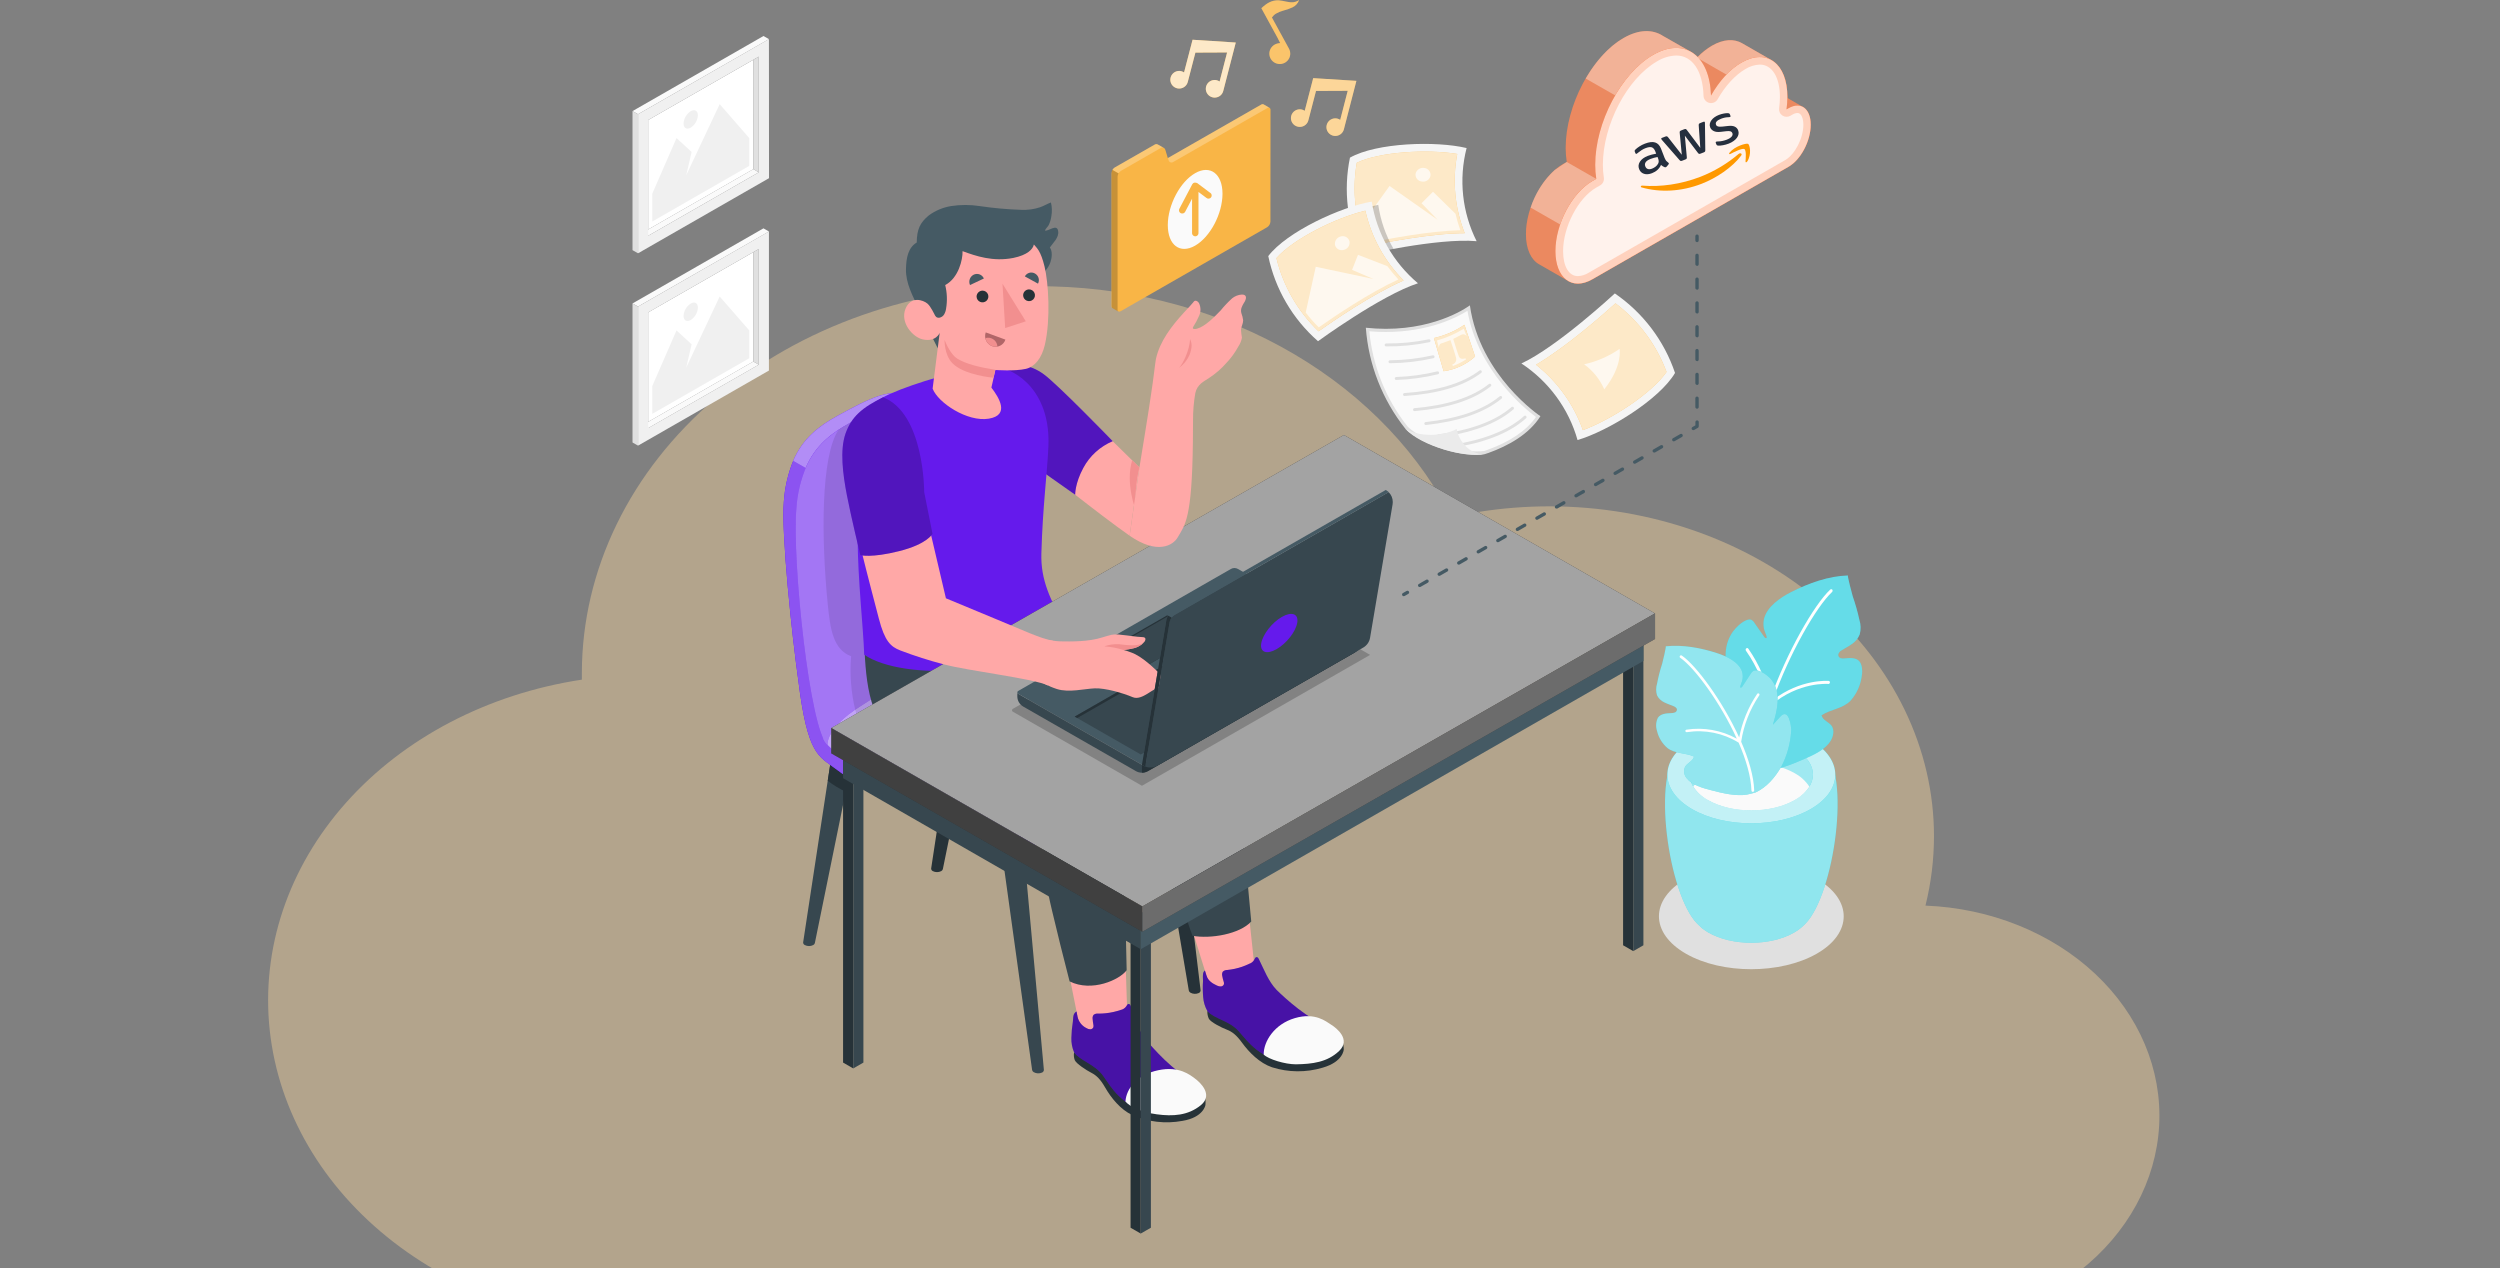 <svg width="690" height="350" viewBox="0 0 690 350" fill="none" xmlns="http://www.w3.org/2000/svg">
<rect x="0" y="0" width="690" height="350" fill="#808080" stroke="none"/>
<g clip-path="url(#clip0_2506_2609)">
<path opacity="0.4" d="M531.43 249.944C532.994 243.642 533.782 237.217 533.78 230.774C533.78 218.821 531.033 206.984 525.697 195.94C520.361 184.896 512.541 174.862 502.681 166.409C492.822 157.957 481.117 151.252 468.235 146.677C455.353 142.103 441.546 139.748 427.603 139.748C421.021 139.754 414.454 140.275 407.984 141.305C405.278 140.878 402.536 141.305 399.723 141.03C389.716 122.389 373.645 106.62 353.44 95.617C333.235 84.615 309.755 78.846 285.82 79.003C269.427 78.935 253.18 81.64 238.009 86.963C222.838 92.286 209.041 100.123 197.408 110.025C185.776 119.927 176.536 131.699 170.219 144.667C163.902 157.635 160.631 171.544 160.593 185.597C160.593 186.391 160.593 186.788 160.593 187.581C134.691 191.503 111.455 203.63 95.497 221.555C79.539 239.48 72.025 261.894 74.445 284.348C76.866 306.802 89.044 327.655 108.564 342.769C128.084 357.884 153.519 366.154 179.82 365.94H525.199C543.141 366.64 560.673 361.201 573.937 350.82C587.202 340.438 595.113 325.964 595.93 310.582C596.747 295.2 590.403 280.17 578.293 268.798C566.184 257.427 549.301 250.644 531.358 249.944H531.43Z" fill="#FFDA9E"/>
<path d="M465.335 242.55C455.376 248.262 455.376 257.522 465.335 263.234C475.295 268.947 491.436 268.906 501.395 263.234C511.354 257.563 511.354 248.262 501.395 242.55C491.436 236.838 475.295 236.838 465.335 242.55Z" fill="#E0E0E0"/>
<path d="M177.404 64.189L178.896 65.072L209.418 47.563L207.925 46.68L177.404 64.189Z" fill="#FAFAFA"/>
<path d="M207.925 46.681L178.896 63.331V33.126L207.934 16.492L207.925 46.681Z" fill="white"/>
<path d="M212.224 10.797L176.115 31.522V69.902L212.248 49.177L212.224 10.797ZM209.418 47.565L178.897 65.073V33.127L209.418 15.626V47.565Z" fill="#F0F0F0"/>
<path d="M209.418 47.564L207.925 46.681L207.933 16.492L209.418 15.625V47.564Z" fill="#E0E0E0"/>
<path d="M212.224 10.796L210.715 9.938L174.574 30.663L176.091 31.522L212.224 10.796Z" fill="#FAFAFA"/>
<path d="M174.574 30.664L176.091 31.523V69.903L174.574 69.044V30.664Z" fill="#E0E0E0"/>
<path d="M206.792 45.781L180.03 61.135V53.454L186.719 38.108L190.887 41.941L189.394 48.374L198.635 28.742L206.792 38.108V45.781Z" fill="#F0F0F0"/>
<path d="M190.634 30.693C190.058 31.066 189.579 31.568 189.236 32.159C188.892 32.751 188.695 33.414 188.66 34.096C188.66 35.352 189.541 35.862 190.634 35.23C191.211 34.859 191.692 34.358 192.037 33.766C192.382 33.174 192.58 32.51 192.616 31.827C192.616 30.572 191.735 30.061 190.634 30.693Z" fill="#F0F0F0"/>
<path d="M177.404 117.282L178.896 118.157L209.418 100.657L207.925 99.773L177.404 117.282Z" fill="#FAFAFA"/>
<path d="M207.925 99.775L178.896 116.425V86.22L207.925 69.586V99.775Z" fill="white"/>
<path d="M212.224 63.891L176.115 84.608V122.988L212.224 102.271V63.891ZM209.418 100.65L178.897 118.151V86.22L209.418 68.719V100.65Z" fill="#F0F0F0"/>
<path d="M209.418 100.658L207.925 99.774V69.586L209.418 68.719V100.658Z" fill="#E0E0E0"/>
<path d="M212.224 63.89L210.715 63.023L174.574 83.749L176.091 84.608L212.224 63.89Z" fill="#FAFAFA"/>
<path d="M174.574 83.75L176.091 84.609V122.989L174.574 122.13V83.75Z" fill="#E0E0E0"/>
<path d="M206.792 98.875L180.03 114.22V106.548L186.719 91.194L190.887 95.034L189.394 101.467L198.635 81.836L206.792 91.194V98.875Z" fill="#F0F0F0"/>
<path d="M190.634 83.78C190.058 84.155 189.58 84.659 189.237 85.252C188.894 85.844 188.696 86.508 188.66 87.191C188.66 88.447 189.541 88.949 190.634 88.325C191.212 87.953 191.693 87.45 192.038 86.857C192.382 86.264 192.58 85.598 192.616 84.914C192.616 83.634 191.735 83.156 190.634 83.78Z" fill="#F0F0F0"/>
<path d="M468.427 254.944C460.433 246.752 455.743 213.412 463.533 206.914H503.189C510.979 213.396 506.289 246.736 498.296 254.936L498.075 255.154L497.798 255.43C497.578 255.649 497.333 255.859 497.08 256.07L496.884 256.224C496.689 256.378 496.501 256.532 496.281 256.678C495.951 256.918 495.608 257.14 495.253 257.342C488.679 261.158 478.019 261.158 471.444 257.342C471.087 257.14 470.741 256.918 470.409 256.678C470.205 256.54 470.025 256.394 469.846 256.248L469.609 256.062C469.372 255.855 469.146 255.636 468.932 255.406L468.614 255.098L468.427 254.944Z" fill="#24CDDE"/>
<g opacity="0.7">
<path opacity="0.7" d="M468.427 254.944C460.433 246.752 455.743 213.412 463.533 206.914H503.189C510.979 213.396 506.289 246.736 498.296 254.936L498.075 255.154L497.798 255.43C497.578 255.649 497.333 255.859 497.08 256.07L496.884 256.224C496.689 256.378 496.501 256.532 496.281 256.678C495.951 256.918 495.608 257.14 495.253 257.342C488.679 261.158 478.019 261.158 471.444 257.342C471.087 257.14 470.741 256.918 470.409 256.678C470.205 256.54 470.025 256.394 469.846 256.248L469.609 256.062C469.372 255.855 469.146 255.636 468.932 255.406L468.614 255.098L468.427 254.944Z" fill="white"/>
</g>
<path d="M499.748 204.296C508.801 209.546 508.801 218.069 499.748 223.303C490.694 228.537 476.029 228.554 466.983 223.303C457.937 218.053 457.929 209.53 466.983 204.296C476.037 199.062 490.702 199.054 499.748 204.296Z" fill="#24CDDE"/>
<g opacity="0.85">
<path opacity="0.85" d="M499.748 204.296C508.801 209.546 508.801 218.069 499.748 223.303C490.694 228.537 476.029 228.554 466.983 223.303C457.937 218.053 457.929 209.53 466.983 204.296C476.037 199.062 490.702 199.054 499.748 204.296Z" fill="white"/>
</g>
<path d="M495.4 206.794C502.039 210.651 502.039 216.898 495.4 220.754C488.761 224.611 477.978 224.603 471.33 220.754C464.683 216.906 464.683 210.651 471.33 206.794C477.978 202.938 488.753 202.97 495.4 206.794Z" fill="#24CDDE"/>
<g opacity="0.75">
<path opacity="0.75" d="M495.4 206.794C502.039 210.651 502.039 216.898 495.4 220.754C488.761 224.611 477.978 224.603 471.33 220.754C464.683 216.906 464.683 210.651 471.33 206.794C477.978 202.938 488.753 202.97 495.4 206.794Z" fill="white"/>
</g>
<path d="M471.33 213.441C477.978 209.593 488.753 209.593 495.4 213.441C497.01 214.322 498.377 215.582 499.381 217.111C498.377 218.64 497.01 219.901 495.4 220.782C488.753 224.63 477.978 224.63 471.33 220.782C469.721 219.901 468.354 218.64 467.35 217.111C468.354 215.582 469.721 214.322 471.33 213.441Z" fill="#FAFAFA"/>
<path d="M484.275 212.245C485.157 212.401 486.048 212.512 486.942 212.578C490.27 212.723 494.356 211.079 498.018 209.466C500.465 208.405 503.728 206.963 505.253 204.475C506.02 203.252 506.313 201.559 505.596 200.424C504.878 199.29 503.083 198.877 502.741 197.418C505.302 195.725 508.589 195.636 510.775 193.367C512.341 191.589 513.378 189.411 513.768 187.08C514.07 185.695 514.07 183.799 513.336 182.721C512.463 181.449 510.693 181.554 509.176 181.716C508.785 181.785 508.383 181.763 508.002 181.652C507.808 181.582 507.641 181.454 507.524 181.286C507.407 181.117 507.346 180.917 507.349 180.712C507.399 180.448 507.511 180.201 507.676 179.988C507.84 179.776 508.052 179.604 508.295 179.488C509.233 178.881 510.237 178.403 511.142 177.738C512.113 177.094 512.862 176.169 513.287 175.089C513.638 173.756 513.601 172.351 513.181 171.038C512.7 168.843 512.088 166.678 511.346 164.556C511.167 164.046 509.837 158.885 510.025 158.836C504.715 158.982 499.258 160.918 494.323 163.43C491.567 164.832 487.643 167.368 486.844 170.916C486.652 171.902 486.683 172.917 486.934 173.89C487.066 174.315 487.224 174.732 487.407 175.138C487.505 175.397 487.904 176.393 487.227 176.061C487.077 175.974 486.953 175.848 486.868 175.697L484.25 171.953C484.031 171.555 483.696 171.233 483.288 171.03C482.407 170.706 480.319 171.702 478.32 174.271C477.051 176.057 476.341 178.177 476.281 180.363C476.069 183.791 477.097 187.023 478.035 190.167L475.67 187.736C472.905 184.925 472.407 191.553 472.489 192.93C472.75 196.552 474.21 201.899 476.045 204.775C478.182 208.113 480.702 210.909 484.275 212.245Z" fill="#24CDDE"/>
<path opacity="0.3" d="M484.275 212.245C485.157 212.401 486.048 212.512 486.942 212.578C490.27 212.723 494.356 211.079 498.018 209.466C500.465 208.405 503.728 206.963 505.253 204.475C506.02 203.252 506.313 201.559 505.596 200.424C504.878 199.29 503.083 198.877 502.741 197.418C505.302 195.725 508.589 195.636 510.775 193.367C512.341 191.589 513.378 189.411 513.768 187.08C514.07 185.695 514.07 183.799 513.336 182.721C512.463 181.449 510.693 181.554 509.176 181.716C508.785 181.785 508.383 181.763 508.002 181.652C507.808 181.582 507.641 181.454 507.524 181.286C507.407 181.117 507.346 180.917 507.349 180.712C507.399 180.448 507.511 180.201 507.676 179.988C507.84 179.776 508.052 179.604 508.295 179.488C509.233 178.881 510.237 178.403 511.142 177.738C512.113 177.094 512.862 176.169 513.287 175.089C513.638 173.756 513.601 172.351 513.181 171.038C512.7 168.843 512.088 166.678 511.346 164.556C511.167 164.046 509.837 158.885 510.025 158.836C504.715 158.982 499.258 160.918 494.323 163.43C491.567 164.832 487.643 167.368 486.844 170.916C486.652 171.902 486.683 172.917 486.934 173.89C487.066 174.315 487.224 174.732 487.407 175.138C487.505 175.397 487.904 176.393 487.227 176.061C487.077 175.974 486.953 175.848 486.868 175.697L484.25 171.953C484.031 171.555 483.696 171.233 483.288 171.03C482.407 170.706 480.319 171.702 478.32 174.271C477.051 176.057 476.341 178.177 476.281 180.363C476.069 183.791 477.097 187.023 478.035 190.167L475.67 187.736C472.905 184.925 472.407 191.553 472.489 192.93C472.75 196.552 474.21 201.899 476.045 204.775C478.182 208.113 480.702 210.909 484.275 212.245Z" fill="white"/>
<path d="M488.043 194.469C487.131 189.147 485.041 184.091 481.926 179.667L481.861 179.561C481.802 179.463 481.782 179.348 481.803 179.236C481.824 179.125 481.885 179.024 481.975 178.954C482.013 178.918 482.059 178.891 482.108 178.875C482.158 178.858 482.211 178.853 482.263 178.859C482.315 178.866 482.365 178.883 482.41 178.91C482.455 178.938 482.493 178.975 482.521 179.018L482.587 179.116C485.492 183.285 487.528 187.991 488.573 192.954C493.174 179.991 500.735 166.841 505.123 162.749C505.16 162.708 505.206 162.674 505.258 162.652C505.309 162.629 505.364 162.617 505.421 162.617C505.477 162.617 505.532 162.629 505.584 162.652C505.635 162.674 505.681 162.708 505.718 162.749C505.784 162.851 505.811 162.972 505.796 163.092C505.782 163.212 505.725 163.323 505.637 163.406C501.306 167.457 493.842 180.42 489.324 193.213C496.975 187.291 504.65 187.923 504.731 187.931C504.785 187.939 504.836 187.957 504.882 187.985C504.928 188.014 504.967 188.051 504.998 188.095C505.028 188.139 505.05 188.189 505.06 188.242C505.07 188.294 505.069 188.348 505.058 188.401C505.043 188.478 505.011 188.55 504.964 188.613C504.918 188.676 504.858 188.728 504.788 188.765C504.724 188.782 504.657 188.782 504.593 188.765C504.519 188.765 496.51 188.093 488.826 194.607C486.787 200.659 485.458 206.59 485.498 211.395C485.499 211.483 485.478 211.569 485.436 211.647C485.395 211.725 485.335 211.791 485.262 211.84C485.207 211.874 485.146 211.896 485.082 211.905C485.025 211.91 484.968 211.903 484.914 211.883C484.861 211.864 484.812 211.833 484.771 211.793C484.731 211.753 484.7 211.704 484.68 211.651C484.661 211.597 484.653 211.54 484.658 211.484C484.609 206.663 485.963 200.635 488.043 194.469Z" fill="white"/>
<path d="M484.528 218.72C484.291 218.834 482.423 219.255 482.162 219.304C479.193 219.806 475.498 218.955 472.171 218.072C469.976 217.497 467.024 216.703 465.556 214.831C465.165 214.396 464.914 213.856 464.834 213.279C464.754 212.701 464.849 212.114 465.107 211.59C465.751 210.521 467.293 210.043 467.554 208.811C465.213 207.742 462.269 208.058 460.213 206.462C458.767 205.224 457.755 203.561 457.326 201.714C456.94 200.528 457.028 199.24 457.571 198.116C458.296 196.982 459.887 196.869 461.241 196.82C461.601 196.825 461.959 196.759 462.293 196.626C462.454 196.558 462.591 196.445 462.688 196.301C462.785 196.157 462.838 195.989 462.84 195.815C462.799 195.386 462.358 195.11 461.959 194.932C461.094 194.551 460.189 194.284 459.349 193.855C458.488 193.459 457.784 192.789 457.35 191.951C457.012 190.883 457.012 189.737 457.35 188.669C457.705 186.811 458.176 184.976 458.761 183.176C458.908 182.747 459.92 178.363 459.748 178.379C464.487 177.877 469.422 178.809 473.916 180.267C476.42 181.078 480.009 182.698 480.841 185.477C481.046 186.274 481.046 187.11 480.841 187.908C480.74 188.272 480.615 188.629 480.466 188.977C480.392 189.196 480.066 190.055 480.661 189.706C480.789 189.619 480.892 189.502 480.963 189.366L483.174 185.987C483.361 185.633 483.644 185.336 483.989 185.129C484.764 184.756 486.665 185.323 488.532 187.17C489.723 188.468 490.438 190.126 490.563 191.878C490.865 194.624 490.09 197.371 489.324 200.037L491.355 197.8C493.728 195.191 494.413 200.515 494.372 201.649C494.176 205.15 493.231 208.57 491.599 211.679C489.821 214.653 487.692 217.221 484.528 218.72Z" fill="#24CDDE"/>
<path opacity="0.5" d="M484.528 218.72C484.291 218.834 482.423 219.255 482.162 219.304C479.193 219.806 475.498 218.955 472.171 218.072C469.976 217.497 467.024 216.703 465.556 214.831C465.165 214.396 464.914 213.856 464.834 213.279C464.754 212.701 464.849 212.114 465.107 211.59C465.751 210.521 467.293 210.043 467.554 208.811C465.213 207.742 462.269 208.058 460.213 206.462C458.767 205.224 457.755 203.561 457.326 201.714C456.94 200.528 457.028 199.24 457.571 198.116C458.296 196.982 459.887 196.869 461.241 196.82C461.601 196.825 461.959 196.759 462.293 196.626C462.454 196.558 462.591 196.445 462.688 196.301C462.785 196.157 462.838 195.989 462.84 195.815C462.799 195.386 462.358 195.11 461.959 194.932C461.094 194.551 460.189 194.284 459.349 193.855C458.488 193.459 457.784 192.789 457.35 191.951C457.012 190.883 457.012 189.737 457.35 188.669C457.705 186.811 458.176 184.976 458.761 183.176C458.908 182.747 459.92 178.363 459.748 178.379C464.487 177.877 469.422 178.809 473.916 180.267C476.42 181.078 480.009 182.698 480.841 185.477C481.046 186.274 481.046 187.11 480.841 187.908C480.74 188.272 480.615 188.629 480.466 188.977C480.392 189.196 480.066 190.055 480.661 189.706C480.789 189.619 480.892 189.502 480.963 189.366L483.174 185.987C483.361 185.633 483.644 185.336 483.989 185.129C484.764 184.756 486.665 185.323 488.532 187.17C489.723 188.468 490.438 190.126 490.563 191.878C490.865 194.624 490.09 197.371 489.324 200.037L491.355 197.8C493.728 195.191 494.413 200.515 494.372 201.649C494.176 205.15 493.231 208.57 491.599 211.679C489.821 214.653 487.692 217.221 484.528 218.72Z" fill="white"/>
<path d="M480.563 204.724C481.252 200.169 482.942 195.82 485.514 191.987L485.571 191.898C485.62 191.817 485.634 191.721 485.611 191.63C485.588 191.539 485.53 191.461 485.449 191.412C485.41 191.389 485.366 191.373 485.32 191.366C485.274 191.36 485.228 191.362 485.183 191.374C485.138 191.385 485.096 191.405 485.059 191.432C485.023 191.46 484.991 191.494 484.968 191.534L484.911 191.623C482.498 195.236 480.834 199.29 480.017 203.549C475.466 193.575 468.272 183.772 464.226 180.968C464.186 180.932 464.139 180.904 464.087 180.887C464.035 180.87 463.98 180.864 463.926 180.869C463.872 180.875 463.82 180.892 463.773 180.919C463.726 180.946 463.685 180.983 463.653 181.027C463.622 181.072 463.6 181.122 463.59 181.175C463.579 181.228 463.58 181.283 463.593 181.335C463.605 181.388 463.629 181.437 463.662 181.48C463.695 181.523 463.737 181.559 463.786 181.584C467.782 184.355 474.886 194.037 479.356 203.881C475.121 201.533 470.218 200.657 465.425 201.394C465.347 201.411 465.277 201.454 465.227 201.516C465.177 201.578 465.149 201.655 465.149 201.734C465.149 201.814 465.177 201.891 465.227 201.952C465.277 202.014 465.347 202.057 465.425 202.074C465.481 202.087 465.54 202.087 465.596 202.074C470.547 201.31 475.609 202.337 479.862 204.967C481.893 209.65 483.279 214.309 483.402 218.214C483.406 218.285 483.429 218.353 483.469 218.412C483.51 218.47 483.565 218.517 483.63 218.546C483.684 218.558 483.74 218.558 483.793 218.546C483.843 218.545 483.893 218.534 483.938 218.514C483.984 218.494 484.025 218.465 484.059 218.428C484.093 218.392 484.12 218.35 484.137 218.303C484.155 218.256 484.163 218.207 484.16 218.157C484.038 214.22 482.627 209.488 480.563 204.724Z" fill="white"/>
<path d="M331.374 273.403L323.462 207.824L316.994 207.5L328.111 273.395C328.139 273.516 328.192 273.629 328.266 273.728C328.341 273.827 328.435 273.91 328.544 273.97C328.893 274.167 329.283 274.281 329.684 274.3C330.085 274.32 330.485 274.246 330.852 274.084C330.991 274.027 331.112 273.934 331.201 273.814C331.291 273.694 331.345 273.552 331.358 273.403H331.374Z" fill="#263238"/>
<path d="M323.462 207.824L316.994 207.5L318.895 219.937C320.219 219.46 321.501 218.875 322.728 218.187C323.425 217.876 324.017 217.373 324.433 216.736L323.462 207.824Z" fill="#263238"/>
<path d="M237.558 198.211H231.082L221.661 260.136C221.667 260.285 221.714 260.43 221.798 260.555C221.881 260.679 221.998 260.778 222.134 260.841C222.492 261.02 222.887 261.114 223.288 261.114C223.689 261.114 224.085 261.02 224.442 260.841C224.554 260.787 224.653 260.71 224.732 260.615C224.811 260.52 224.868 260.409 224.899 260.29L237.558 198.211Z" fill="#37474F"/>
<path d="M231.082 198.211L228.456 215.493C229.991 216.684 231.657 217.698 233.423 218.515L237.558 198.211H231.082Z" fill="#263238"/>
<path d="M288.12 295.381L282.035 228.668L275.575 228.344L284.865 295.341C284.893 295.461 284.946 295.575 285.02 295.674C285.095 295.773 285.189 295.855 285.298 295.916C285.645 296.113 286.034 296.226 286.434 296.246C286.834 296.266 287.232 296.191 287.598 296.029C287.737 295.973 287.858 295.88 287.947 295.76C288.036 295.64 288.091 295.497 288.104 295.349L288.12 295.381Z" fill="#37474F"/>
<path d="M282.835 238.308L282.019 228.707L275.559 228.383L276.872 238.737C278.324 239.207 280.951 238.908 282.835 238.308Z" fill="#263238"/>
<path d="M272.884 177.805H266.408L256.995 239.73C257 239.878 257.046 240.022 257.128 240.147C257.21 240.271 257.325 240.371 257.46 240.434C257.818 240.614 258.213 240.707 258.614 240.707C259.015 240.707 259.41 240.614 259.768 240.434C259.879 240.38 259.977 240.302 260.056 240.207C260.135 240.112 260.192 240.002 260.225 239.884L272.884 177.805Z" fill="#263238"/>
<path d="M218.921 127.19C217.458 130.791 216.585 134.602 216.335 138.477C215.601 147.13 218.545 175.147 220.315 187.681C222.876 208.617 226.025 208.658 230.584 212.158C238.439 218.186 261.032 229.982 268.487 232.924C282.011 238.206 293.071 230.055 301.309 226.012C308.866 222.217 316.16 217.927 323.144 213.17C325.199 211.68 326.268 210.173 326.243 208.593C326.243 207.961 326.243 205.392 326.243 204.728C326.243 202.702 324.449 200.539 320.664 198.1C313.682 193.604 288.438 178.979 278.659 173.591C278.654 173.572 278.644 173.555 278.629 173.542C278.614 173.529 278.596 173.521 278.577 173.518C271.049 168.981 266.522 138.128 261.31 121.713C261.204 121.365 261.089 121.024 260.975 120.692C260.861 120.36 260.788 120.182 260.706 119.931C260.372 119.039 260.037 118.221 259.678 117.5" fill="#651AEC"/>
<path d="M326.252 204.721C326.252 202.696 324.457 200.533 320.673 198.094C313.691 193.597 288.446 178.973 278.667 173.585C278.662 173.566 278.652 173.549 278.637 173.536C278.623 173.523 278.605 173.514 278.585 173.512C271.057 168.975 266.53 138.121 261.318 121.706C261.007 120.681 260.642 119.672 260.225 118.684C260.225 118.611 260.16 118.539 260.135 118.466L259.834 117.801L259.687 117.469C258.864 115.598 257.684 113.903 256.212 112.478C255.7 112.007 255.127 111.606 254.507 111.287C253.692 110.809 251.881 109.829 251.432 109.569C246.326 106.531 239.614 110.177 231.261 114.722C226.066 117.558 221.629 120.921 218.929 127.192C217.467 130.793 216.594 134.603 216.343 138.478C215.609 147.131 218.554 175.148 220.324 187.682C222.885 208.618 226.033 208.659 230.593 212.159C238.447 218.187 261.041 229.984 268.496 232.925C282.019 238.208 293.079 230.057 301.317 226.014C308.874 222.218 316.168 217.928 323.152 213.172C325.208 211.681 326.276 210.174 326.252 208.594C326.243 207.954 326.252 205.386 326.252 204.721Z" fill="#651AEC"/>
<path opacity="0.25" d="M326.252 204.721C326.252 202.696 324.457 200.533 320.673 198.094C313.691 193.597 288.446 178.973 278.667 173.585C278.662 173.566 278.652 173.549 278.637 173.536C278.623 173.523 278.605 173.514 278.585 173.512C271.057 168.975 266.53 138.121 261.318 121.706C261.007 120.681 260.642 119.672 260.225 118.684C260.225 118.611 260.16 118.539 260.135 118.466L259.834 117.801L259.687 117.469C258.864 115.598 257.684 113.903 256.212 112.478C255.7 112.007 255.127 111.606 254.507 111.287C253.692 110.809 251.881 109.829 251.432 109.569C246.326 106.531 239.614 110.177 231.261 114.722C226.066 117.558 221.629 120.921 218.929 127.192C217.467 130.793 216.594 134.603 216.343 138.478C215.609 147.131 218.554 175.148 220.324 187.682C222.885 208.618 226.033 208.659 230.593 212.159C238.447 218.187 261.041 229.984 268.496 232.925C282.019 238.208 293.079 230.057 301.317 226.014C308.874 222.218 316.168 217.928 323.152 213.172C325.208 211.681 326.276 210.174 326.252 208.594C326.243 207.954 326.252 205.386 326.252 204.721Z" fill="white"/>
<path d="M301.309 222.114C308.864 218.313 316.159 214.02 323.144 209.264C327.826 205.885 327.394 202.426 320.697 198.091C311.366 192.079 273.316 170.633 273.316 170.633C273.316 170.633 225.193 198.828 227.289 204.038C229.385 209.248 259.099 225.355 268.504 229.017C282.019 234.34 293.071 226.157 301.309 222.114Z" fill="#651AEC"/>
<path opacity="0.6" d="M301.309 222.114C308.864 218.313 316.159 214.02 323.144 209.264C327.826 205.885 327.394 202.426 320.697 198.091C311.366 192.079 273.316 170.633 273.316 170.633C273.316 170.633 225.193 198.828 227.289 204.038C229.385 209.248 259.099 225.355 268.504 229.017C282.019 234.34 293.071 226.157 301.309 222.114Z" fill="white"/>
<path d="M254.499 111.287C249.434 108.646 242.851 112.235 234.711 116.667C229.499 119.503 225.054 122.865 222.362 129.16L218.92 127.192C221.62 120.921 226.057 117.558 231.253 114.722C239.605 110.177 246.318 106.531 251.424 109.569C251.873 109.829 253.651 110.809 254.499 111.287Z" fill="#651AEC"/>
<path opacity="0.5" d="M254.499 111.287C249.434 108.646 242.851 112.235 234.711 116.667C229.499 119.503 225.054 122.865 222.362 129.16L218.92 127.192C221.62 120.921 226.057 117.558 231.253 114.722C239.605 110.177 246.318 106.531 251.424 109.569C251.873 109.829 253.651 110.809 254.499 111.287Z" fill="white"/>
<path d="M261.318 121.726C261.212 121.377 259.466 115.358 256.204 112.497C254.684 111.136 252.711 110.383 250.665 110.383C246.245 110.383 240.935 113.291 234.711 116.67C234.197 116.954 233.684 117.245 233.178 117.545C232.982 117.65 232.786 117.764 232.599 117.885C232.411 118.007 232.134 118.169 231.906 118.315C231.677 118.461 231.571 118.525 231.408 118.639C230.31 119.358 229.261 120.148 228.268 121.005C228.113 121.142 227.958 121.28 227.803 121.434C227.174 122.008 226.58 122.62 226.025 123.265C225.919 123.379 225.821 123.5 225.723 123.614C225.625 123.727 225.478 123.905 225.372 124.051L225.03 124.505C224.915 124.651 224.809 124.797 224.695 124.959C224.248 125.596 223.834 126.256 223.455 126.936C223.406 127.025 223.349 127.114 223.309 127.203C223.268 127.292 223.113 127.568 223.015 127.762C222.917 127.956 222.746 128.313 222.615 128.572C220.996 132.324 220.041 136.326 219.793 140.401C218.586 154.621 223.488 201.605 228.406 205.656C228.406 205.656 227.656 201.054 237.55 194.872C244.279 190.667 248.969 187.135 256.187 183.635C273.683 175.095 278.585 173.499 278.585 173.499C271.057 168.978 266.53 138.125 261.318 121.726Z" fill="#651AEC"/>
<path opacity="0.4" d="M261.318 121.726C261.212 121.377 259.466 115.358 256.204 112.497C254.684 111.136 252.711 110.383 250.665 110.383C246.245 110.383 240.935 113.291 234.711 116.67C234.197 116.954 233.684 117.245 233.178 117.545C232.982 117.65 232.786 117.764 232.599 117.885C232.411 118.007 232.134 118.169 231.906 118.315C231.677 118.461 231.571 118.525 231.408 118.639C230.31 119.358 229.261 120.148 228.268 121.005C228.113 121.142 227.958 121.28 227.803 121.434C227.174 122.008 226.58 122.62 226.025 123.265C225.919 123.379 225.821 123.5 225.723 123.614C225.625 123.727 225.478 123.905 225.372 124.051L225.03 124.505C224.915 124.651 224.809 124.797 224.695 124.959C224.248 125.596 223.834 126.256 223.455 126.936C223.406 127.025 223.349 127.114 223.309 127.203C223.268 127.292 223.113 127.568 223.015 127.762C222.917 127.956 222.746 128.313 222.615 128.572C220.996 132.324 220.041 136.326 219.793 140.401C218.586 154.621 223.488 201.605 228.406 205.656C228.406 205.656 227.656 201.054 237.55 194.872C244.279 190.667 248.969 187.135 256.187 183.635C273.683 175.095 278.585 173.499 278.585 173.499C271.057 168.978 266.53 138.125 261.318 121.726Z" fill="white"/>
<path opacity="0.1" d="M326.243 208.581C326.243 210.202 325.199 211.668 323.144 213.159C316.162 217.914 308.87 222.204 301.317 226.001C297.027 228.108 291.978 231.316 286.22 233.163C272.419 225.134 248.569 211.077 242.713 206.426C239.421 203.705 237.082 200.018 236.033 195.893C234.885 191.061 234.505 186.08 234.907 181.131C229.94 179.235 229.141 173.677 228.455 166.75C226.637 148.455 226.539 126.02 231.408 118.655C231.571 118.542 231.734 118.429 231.906 118.323L232.599 117.902C232.787 117.78 232.974 117.667 233.17 117.562C233.676 117.259 234.189 116.967 234.711 116.687C240.935 113.284 246.261 110.375 250.666 110.375C252.552 110.375 254.383 111.009 255.861 112.174L256.196 112.457C257.339 113.528 258.293 114.782 259.018 116.168C259.132 116.371 259.238 116.581 259.344 116.784C259.371 116.827 259.392 116.873 259.409 116.922C259.507 117.1 259.589 117.278 259.678 117.456L259.776 117.659L259.833 117.78L259.98 118.121C260.16 118.526 260.323 118.931 260.461 119.263L260.567 119.506C260.674 119.798 260.771 120.057 260.853 120.316L260.935 120.535L261.008 120.754C261.008 120.811 261.008 120.875 261.073 120.932L261.13 121.11L261.196 121.321C261.196 121.378 261.196 121.426 261.236 121.467C261.268 121.543 261.296 121.622 261.318 121.702C266.53 138.125 271.057 168.978 278.585 173.507C278.606 173.512 278.625 173.523 278.64 173.539C278.655 173.555 278.664 173.575 278.667 173.596C288.454 178.976 313.691 193.592 320.672 198.097C324.457 200.528 326.243 202.707 326.252 204.725C326.252 205.381 326.235 207.949 326.243 208.581Z" fill="black"/>
<path d="M310.396 257.608L311.138 280.294C311.138 280.294 308.878 285.107 303.569 285.504C298.259 285.901 297.41 280.602 297.41 280.602L292.517 256.117L310.396 257.608Z" fill="#FFA8A7"/>
<path d="M296.448 290.43C296.318 291.151 296.38 291.894 296.628 292.585C297.035 293.565 299.8 295.372 301.22 296.093C302.639 296.814 303.732 297.916 304.972 300.071C306.668 303.029 309.229 306.213 312.476 307.744C316.825 309.669 321.661 310.234 326.342 309.364C332.173 308.408 332.695 305.005 332.695 305.005C332.695 305.005 333.046 301.805 331.611 301.278C330.175 300.752 296.448 290.43 296.448 290.43Z" fill="#263238"/>
<path d="M295.706 286.468C295.659 287.827 295.912 289.179 296.448 290.43C298.128 292.812 302.157 293.671 304.458 296.912C306.758 300.153 309.458 305.168 317.059 306.78C324.661 308.393 330.477 306.067 331.912 303.928C333.348 301.79 332.092 299.748 327.247 297.058C322.1 294.206 316.048 286.703 316.048 286.695C314.058 284.127 313.209 280.74 312.117 277.734C312.002 277.434 311.831 277.094 311.521 277.086C311.211 277.078 310.966 277.532 310.771 277.848C310.407 278.315 309.886 278.634 309.303 278.747C308.642 278.973 307.969 279.162 307.288 279.314C305.925 279.616 304.533 279.766 303.136 279.76C302.907 279.726 302.673 279.738 302.449 279.797C302.224 279.855 302.014 279.959 301.831 280.1C301.711 280.264 301.626 280.451 301.581 280.648C301.536 280.846 301.532 281.051 301.57 281.251C301.603 281.762 301.668 282.271 301.766 282.774C301.827 283.019 301.827 283.274 301.766 283.519C301.695 283.69 301.574 283.836 301.418 283.937C301.262 284.038 301.079 284.09 300.893 284.086C300.521 284.073 300.16 283.958 299.849 283.754C299.234 283.449 298.695 283.012 298.271 282.473C297.848 281.935 297.551 281.31 297.402 280.643C297.402 280.643 297.117 279.233 297.117 279.168C296.912 279.283 296.734 279.439 296.594 279.626C296.453 279.813 296.354 280.027 296.301 280.254C296.154 280.837 296.203 281.461 296.105 282.053C295.867 283.513 295.733 284.989 295.706 286.468Z" fill="#651AEC"/>
<path opacity="0.3" d="M295.706 286.468C295.659 287.827 295.912 289.179 296.448 290.43C298.128 292.812 302.157 293.671 304.458 296.912C306.758 300.153 309.458 305.168 317.059 306.78C324.661 308.393 330.477 306.067 331.912 303.928C333.348 301.79 332.092 299.748 327.247 297.058C322.1 294.206 316.048 286.703 316.048 286.695C314.058 284.127 313.209 280.74 312.117 277.734C312.002 277.434 311.831 277.094 311.521 277.086C311.211 277.078 310.966 277.532 310.771 277.848C310.407 278.315 309.886 278.634 309.303 278.747C308.642 278.973 307.969 279.162 307.288 279.314C305.925 279.616 304.533 279.766 303.136 279.76C302.907 279.726 302.673 279.738 302.449 279.797C302.224 279.855 302.014 279.959 301.831 280.1C301.711 280.264 301.626 280.451 301.581 280.648C301.536 280.846 301.532 281.051 301.57 281.251C301.603 281.762 301.668 282.271 301.766 282.774C301.827 283.019 301.827 283.274 301.766 283.519C301.695 283.69 301.574 283.836 301.418 283.937C301.262 284.038 301.079 284.09 300.893 284.086C300.521 284.073 300.16 283.958 299.849 283.754C299.234 283.449 298.695 283.012 298.271 282.473C297.848 281.935 297.551 281.31 297.402 280.643L297.117 279.168C296.912 279.283 296.734 279.439 296.594 279.626C296.453 279.813 296.354 280.027 296.301 280.254C296.154 280.837 296.203 281.461 296.105 282.053C295.867 283.513 295.733 284.989 295.706 286.468Z" fill="black"/>
<path d="M343.103 237.5L346.504 269.35C346.504 269.35 341.863 274.025 338.013 273.49C336.978 273.407 335.984 273.044 335.141 272.442C334.297 271.839 333.635 271.019 333.225 270.071L323.748 239.517L343.103 237.5Z" fill="#FFA8A7"/>
<path d="M333.234 279.062C333.189 279.794 333.332 280.524 333.65 281.185C334.164 282.117 337.108 283.616 338.601 284.183C340.093 284.75 341.3 285.722 342.76 287.732C344.767 290.495 347.654 293.403 351.056 294.562C355.596 296.009 360.471 296.052 365.036 294.683C370.745 293.063 370.876 289.668 370.876 289.668C370.876 289.668 370.876 286.427 369.391 286.079C367.907 285.731 333.234 279.062 333.234 279.062Z" fill="#263238"/>
<path d="M332.075 275.201C332.173 276.555 332.568 277.872 333.234 279.057C335.167 281.245 339.269 281.642 341.904 284.632C344.539 287.621 347.777 292.305 355.509 293.09C363.241 293.876 368.763 290.935 369.962 288.659C371.161 286.382 369.693 284.486 364.579 282.331C359.155 280.046 352.344 273.232 352.344 273.232C350.085 270.882 348.878 267.617 347.45 264.733C347.312 264.457 347.1 264.133 346.79 264.158C346.48 264.182 346.292 264.66 346.129 264.968C345.817 265.469 345.333 265.84 344.767 266.013C344.137 266.322 343.489 266.593 342.826 266.823C341.506 267.277 340.137 267.576 338.747 267.714C338.515 267.705 338.283 267.742 338.066 267.824C337.848 267.906 337.65 268.032 337.483 268.192C337.383 268.369 337.32 268.564 337.296 268.766C337.272 268.968 337.289 269.172 337.345 269.367C337.434 269.872 337.557 270.37 337.712 270.858C337.807 271.092 337.843 271.345 337.818 271.595C337.764 271.775 337.658 271.934 337.513 272.052C337.367 272.171 337.189 272.243 337.002 272.26C336.629 272.285 336.256 272.206 335.925 272.033C334.596 271.433 333.429 270.672 332.997 269.27C332.997 269.27 332.777 268.533 332.549 267.852C332.386 267.983 332.256 268.149 332.167 268.337C332.078 268.525 332.033 268.73 332.035 268.938C331.953 269.529 332.035 270.145 332.035 270.745C331.934 272.229 331.948 273.719 332.075 275.201Z" fill="#651AEC"/>
<path opacity="0.3" d="M332.075 275.201C332.173 276.555 332.568 277.872 333.234 279.057C335.167 281.245 339.269 281.642 341.904 284.632C344.539 287.621 347.777 292.305 355.509 293.09C363.241 293.876 368.763 290.935 369.962 288.659C371.161 286.382 369.693 284.486 364.579 282.331C359.155 280.046 352.344 273.232 352.344 273.232C350.085 270.882 348.878 267.617 347.45 264.733C347.312 264.457 347.1 264.133 346.79 264.158C346.48 264.182 346.292 264.66 346.129 264.968C345.817 265.469 345.333 265.84 344.767 266.013C344.137 266.322 343.489 266.593 342.826 266.823C341.506 267.277 340.137 267.576 338.747 267.714C338.515 267.705 338.283 267.742 338.066 267.824C337.848 267.906 337.65 268.032 337.483 268.192C337.383 268.369 337.32 268.564 337.296 268.766C337.272 268.968 337.289 269.172 337.345 269.367C337.434 269.872 337.557 270.37 337.712 270.858C337.807 271.092 337.843 271.345 337.818 271.595C337.764 271.775 337.658 271.934 337.513 272.052C337.367 272.171 337.189 272.243 337.002 272.26C336.629 272.285 336.256 272.206 335.925 272.033C334.596 271.433 333.429 270.672 332.997 269.27C332.997 269.27 332.777 268.533 332.549 267.852C332.386 267.983 332.256 268.149 332.167 268.337C332.078 268.525 332.033 268.73 332.035 268.938C331.953 269.529 332.035 270.145 332.035 270.745C331.934 272.229 331.948 273.719 332.075 275.201Z" fill="black"/>
<path d="M238.341 172.768L257.052 170.727L293.291 172.671C293.291 172.671 315.053 186.493 330.852 197.529C335.444 200.769 340.305 204.253 341.113 210.97C342.255 220.506 345.346 254.333 345.346 254.333C342.181 257.809 334.098 259.194 329.139 258.279C327.622 254.373 323.919 242.342 322.157 236.978C320.389 231.288 319.136 225.453 318.413 219.542L295.371 205.177C300.445 210.306 302.109 211.975 304.768 214.64C307.1 216.982 308.642 219.931 309.327 227.515C310.689 242.552 310.787 263.164 310.958 267.774C309.05 270.424 301.326 273.916 295.208 270.861C293.12 262.808 292.182 258.87 290.371 251.367C286.88 236.865 288.128 232.028 287.435 228.892C279 224.666 270.814 219.967 262.917 214.819C257.476 211.27 249.866 207.405 246.025 203.411C238.814 195.957 238.823 185.059 238.341 172.768Z" fill="#37474F"/>
<path d="M295.371 205.178L282.321 190.505C282.321 190.505 289.262 188.179 292.924 179.234C292.924 179.234 292.109 187.717 286.994 191.444L293.087 199.644L318.372 219.526L295.371 205.178Z" fill="#263238"/>
<path d="M310.624 304.02C310.852 300.39 313.887 296.606 319.67 295.383C325.452 294.159 328.446 296.679 329.808 297.676C331.17 298.672 334.979 302.124 331.439 305.024C327.899 307.925 323.683 308.144 319.278 307.552C314.874 306.961 311.839 305.438 310.624 304.02Z" fill="#FAFAFA"/>
<path d="M348.78 291.06C348.731 287.422 351.741 282.641 357.393 280.997C363.046 279.352 365.99 281.937 367.417 282.828C368.845 283.719 372.915 286.879 369.628 290.039C366.341 293.199 362.124 293.685 357.67 293.75C354.685 293.758 350.093 292.364 348.78 291.06Z" fill="#FAFAFA"/>
<path d="M293.568 108.454C290.077 105.011 285.273 101.891 282.149 101.527C279.536 101.172 276.883 101.202 274.278 101.616L286.374 128.353C286.374 128.353 303.356 141.973 311.774 147.855L314.473 129.009C314.473 129.009 299.433 114.271 293.568 108.454Z" fill="#FFA8A7"/>
<path d="M288.071 103.294C284.156 100.442 280.176 100.143 273.903 100.864L284.303 127.771L296.75 136.546C296.75 136.546 296.668 133.443 298.993 129.14C300.764 125.829 303.63 123.225 307.108 121.767C307.108 121.767 291.986 106.154 288.071 103.294Z" fill="#651AEC"/>
<path opacity="0.2" d="M288.071 103.294C284.156 100.442 280.176 100.143 273.903 100.864L284.303 127.771L296.75 136.546C296.75 136.546 296.668 133.443 298.993 129.14C300.764 125.829 303.63 123.225 307.108 121.767C307.108 121.767 291.986 106.154 288.071 103.294Z" fill="black"/>
<path d="M289.36 123.139C289.931 108.88 281.579 101.944 273.863 100.883C273.863 100.883 270.714 101.32 267.656 101.904C261.628 103.046 248.749 106.83 243.357 109.852C238.765 112.42 238.325 115.442 237.517 122.937C236.938 128.284 236.563 132.238 236.702 148.467C236.775 160.337 238.219 172.498 238.529 180.689C248.969 187.981 282.207 187.017 294.237 173.243C289.857 165.627 287.215 160.085 287.419 152.777C287.778 139.7 289.074 130.342 289.36 123.139Z" fill="#651AEC"/>
<path d="M292.06 63.847C292.06 63.766 292.06 63.685 292.019 63.604C291.595 61.83 289.572 63.742 288.422 63.669C288.569 63.037 289.238 62.608 289.482 62.049C289.838 61.278 290.074 60.459 290.184 59.618C290.402 58.377 290.358 57.105 290.053 55.883C289.034 56.255 288.104 56.839 287.068 57.203C285.398 57.756 283.639 57.998 281.881 57.916C277.994 57.788 274.119 57.436 270.274 56.863C267.725 56.478 265.132 56.478 262.582 56.863C260.319 57.218 258.176 58.11 256.335 59.464C253.888 61.498 253.072 63.304 253.015 66.934C250.649 68.352 250.111 71.155 250.046 74.307C249.964 78.204 251.971 81.785 253.578 85.229C253.578 85.229 257.656 93.971 258.602 95.689C259.711 97.674 260.69 99.343 260.69 99.343L260.021 91.978C262.713 91.646 264.915 92.391 267.435 91.346C269.819 90.362 272.116 89.183 274.303 87.822C276.591 86.406 278.792 84.855 280.894 83.179C281.345 82.76 281.831 82.378 282.345 82.037C282.737 81.826 283.112 81.826 283.447 81.518C284.132 80.878 284.344 79.679 284.695 78.853C284.867 78.229 285.094 77.622 285.372 77.038C285.681 76.576 286.318 76.381 286.799 76.098C288.265 75.27 289.376 73.939 289.923 72.355C290.322 71.236 290.543 69.349 289.76 68.303C290.665 66.983 292.305 65.589 292.06 63.847Z" fill="#455A64"/>
<path d="M265.665 69.316C265.747 71.617 264.54 76.754 260.878 78.674C261.401 80.796 261.484 83.001 261.122 85.156C261.052 85.726 260.869 86.276 260.584 86.776C260.443 87.017 260.249 87.224 260.018 87.382C259.787 87.54 259.523 87.646 259.246 87.692C258.488 87.772 258.162 87.327 257.909 86.752C257.547 86.009 257.136 85.292 256.677 84.605C256.479 84.306 256.243 84.034 255.976 83.794C254.793 82.782 251.343 81.615 249.899 85.269C248.406 89.053 251.889 93.047 254.662 93.671C258.349 94.481 259.352 91.872 259.352 91.872L257.403 107.266C258.871 111.155 266.995 116.527 272.9 115.555C278.806 114.583 275.706 109.721 273.626 106.975L274.727 102.113C274.727 102.113 280.029 102.518 283.145 101.805C285.592 101.238 287.509 98.889 288.389 95.145C290.021 88.007 289.368 77.993 288.3 73.586C287.231 69.178 286.179 68.473 285.347 67.477C285.086 68.781 283.602 70.377 279.686 71.187C274.075 72.297 269.352 70.677 265.665 69.316Z" fill="#FFA8A7"/>
<path d="M274.695 102.061C270.364 101.388 266.538 100.44 264.198 98.974C262.468 97.912 261.098 94.874 260.698 93.805C260.698 93.805 260.56 97.856 262.827 100.205C266.041 103.584 274.197 104.256 274.197 104.256L274.695 102.061Z" fill="#F28F8F"/>
<path d="M271.546 76.868L267.721 78.674C267.486 78.154 267.464 77.564 267.659 77.027C267.854 76.491 268.25 76.05 268.765 75.798C269.017 75.68 269.291 75.613 269.57 75.603C269.848 75.593 270.126 75.639 270.387 75.739C270.647 75.839 270.884 75.991 271.083 76.185C271.283 76.379 271.44 76.611 271.546 76.868Z" fill="#455A64"/>
<path d="M272.06 91.742L277.492 93.735C277.377 94.098 277.189 94.434 276.939 94.723C276.69 95.012 276.384 95.248 276.04 95.416C275.697 95.585 275.323 95.683 274.94 95.705C274.557 95.727 274.174 95.671 273.814 95.542C273.084 95.257 272.493 94.702 272.166 93.993C271.839 93.285 271.801 92.478 272.06 91.742Z" fill="#B16668"/>
<path d="M275.282 95.643C275.25 94.972 274.953 94.34 274.455 93.885C273.957 93.43 273.299 93.188 272.623 93.213C272.401 93.224 272.181 93.264 271.97 93.334C272.067 93.823 272.286 94.279 272.609 94.66C272.931 95.041 273.346 95.335 273.814 95.514C274.282 95.688 274.79 95.733 275.282 95.643Z" fill="#F28F8F"/>
<path d="M286.489 78.288L282.859 76.287C282.984 76.05 283.156 75.841 283.363 75.672C283.571 75.502 283.811 75.376 284.069 75.3C284.327 75.225 284.598 75.201 284.865 75.232C285.132 75.262 285.39 75.345 285.624 75.477C286.112 75.738 286.476 76.18 286.638 76.706C286.8 77.233 286.747 77.801 286.489 78.288Z" fill="#455A64"/>
<path d="M277.427 90.54L283.121 88.684L276.685 78.289L277.427 90.54Z" fill="#F28F8F"/>
<path d="M282.386 81.495C282.386 81.816 282.482 82.129 282.661 82.396C282.84 82.662 283.095 82.87 283.393 82.993C283.691 83.115 284.019 83.147 284.336 83.085C284.652 83.022 284.943 82.868 285.171 82.641C285.399 82.415 285.555 82.126 285.617 81.812C285.68 81.497 285.648 81.171 285.525 80.875C285.401 80.579 285.192 80.326 284.924 80.148C284.656 79.97 284.34 79.875 284.018 79.875C283.585 79.875 283.17 80.046 282.864 80.35C282.558 80.653 282.386 81.066 282.386 81.495Z" fill="#263238"/>
<path d="M269.532 81.831C269.532 82.15 269.627 82.462 269.804 82.727C269.982 82.993 270.234 83.201 270.53 83.324C270.825 83.448 271.151 83.482 271.467 83.423C271.782 83.364 272.073 83.213 272.302 82.991C272.532 82.768 272.69 82.483 272.758 82.172C272.825 81.86 272.799 81.535 272.682 81.239C272.564 80.942 272.362 80.686 272.099 80.504C271.836 80.321 271.525 80.219 271.204 80.211C270.767 80.211 270.348 80.38 270.036 80.683C269.723 80.986 269.542 81.398 269.532 81.831Z" fill="#263238"/>
<path d="M314.84 257.011V340.463L312.035 338.851V255.398L314.84 257.011Z" fill="#263238"/>
<path d="M314.841 257.011V340.463L317.647 338.851V255.398L314.841 257.011Z" fill="#37474F"/>
<path d="M235.495 211.433V294.885L232.689 293.273V209.82L235.495 211.433Z" fill="#263238"/>
<path d="M235.495 211.433V294.885L238.3 293.273V209.82L235.495 211.433Z" fill="#37474F"/>
<path d="M450.777 179.057V262.51L447.971 260.897V177.453L450.777 179.057Z" fill="#263238"/>
<path d="M450.776 179.057V262.51L453.582 260.897V177.453L450.776 179.057Z" fill="#37474F"/>
<path d="M314.841 252.047V261.98L232.689 214.785V204.852L314.841 252.047Z" fill="#37474F"/>
<path d="M314.841 261.981L453.59 182.418V172.484L314.841 252.048V261.981Z" fill="#455A64"/>
<path d="M315.289 250.192L229.418 200.939L370.916 120.055L456.796 169.308L315.289 250.192Z" fill="black"/>
<g opacity="0.8">
<path opacity="0.8" d="M315.289 250.192L229.418 200.939L370.916 120.055L456.796 169.308L315.289 250.192Z" fill="white"/>
</g>
<path d="M229.418 200.922V207.93L315.289 257.167V250.175L229.418 200.922Z" fill="black"/>
<g opacity="0.5">
<path opacity="0.5" d="M229.418 200.922V207.93L315.289 257.167V250.175L229.418 200.922Z" fill="white"/>
</g>
<path d="M315.289 257.165L456.796 176.354V169.289L315.289 250.173V257.165Z" fill="black"/>
<g opacity="0.65">
<path opacity="0.65" d="M315.289 257.165L456.796 176.354V169.289L315.289 250.173V257.165Z" fill="white"/>
</g>
<path d="M314.474 129.016C313.55 132.879 313.209 136.858 313.462 140.821C313.462 140.821 310.542 133.448 312.475 127.047L314.474 129.016Z" fill="#F28F8F"/>
<path d="M343.886 82.272C343.935 81.462 343.323 81.268 342.678 81.3C341.719 81.377 340.806 81.741 340.06 82.345C338.923 83.381 337.865 84.499 336.895 85.692C335.264 87.369 332.654 90.107 330.37 90.723C329.897 90.845 328.886 90.966 329.334 90.196C329.964 89.223 330.509 88.198 330.966 87.134C331.204 86.602 331.327 86.026 331.327 85.445C331.327 84.862 331.204 84.287 330.966 83.755C330.815 83.435 330.551 83.181 330.224 83.042C329.75 82.88 329.547 83.139 329.318 83.463C329.064 83.789 328.792 84.1 328.502 84.395C327.915 85.019 327.328 85.651 326.749 86.283C323.38 89.986 320.134 94.102 319.033 99.085C318.87 99.806 318.266 105.299 317.744 108.451C317.41 111.278 314.482 129.014 314.482 129.014L311.782 147.86C319.408 153.158 323.755 150.517 325.012 148.362C327.1 144.797 328.992 143.233 329.237 121.957C329.277 119.988 329.237 118.019 329.277 116.05C329.263 113.52 329.473 110.993 329.905 108.499C330.452 105.988 332.418 105.218 333.682 104.335C335.469 103.174 337.086 101.772 338.486 100.17C339.767 98.826 340.864 97.319 341.749 95.69C342.263 94.939 342.614 94.088 342.776 93.194C342.64 92.46 342.55 91.719 342.507 90.974C342.605 90.099 343.111 89.289 343.111 88.414C343.029 87.729 342.862 87.057 342.613 86.413C342.328 85.351 342.776 84.541 343.298 83.642C343.6 83.238 343.801 82.769 343.886 82.272Z" fill="#FFA8A7"/>
<path d="M328.462 93.602C328.331 96.478 326.651 100.221 325.395 101.55C326.669 100.629 327.676 99.391 328.315 97.96C329.155 95.692 328.927 94.598 328.462 93.602Z" fill="#F28F8F"/>
<path opacity="0.2" d="M378.151 180.75L342.833 160.494C342.524 160.319 342.174 160.227 341.818 160.227C341.462 160.227 341.112 160.319 340.802 160.494L279.523 195.65C279.455 195.689 279.399 195.745 279.36 195.813C279.321 195.88 279.3 195.957 279.3 196.035C279.3 196.112 279.321 196.189 279.36 196.256C279.399 196.324 279.455 196.38 279.523 196.419L315.175 216.877L378.151 180.75Z" fill="black"/>
<path d="M375.516 176.484V177.295C375.517 177.864 375.367 178.424 375.08 178.918C374.794 179.411 374.382 179.821 373.885 180.106L316.79 212.839C316.292 213.119 315.73 213.266 315.158 213.266C314.587 213.266 314.025 213.119 313.527 212.839L282.41 195.014C281.915 194.73 281.503 194.321 281.217 193.829C280.931 193.337 280.78 192.779 280.779 192.211V191.117C280.777 191.189 280.795 191.26 280.831 191.323C280.867 191.386 280.919 191.438 280.983 191.473L315.15 211.081L375.516 176.484Z" fill="#37474F"/>
<path d="M375.516 176.479L341.675 157.034C341.379 156.863 341.043 156.773 340.701 156.773C340.358 156.773 340.022 156.863 339.726 157.034L280.999 190.715C280.933 190.752 280.878 190.807 280.84 190.872C280.802 190.938 280.782 191.012 280.782 191.088C280.782 191.163 280.802 191.238 280.84 191.303C280.878 191.368 280.933 191.423 280.999 191.46L315.159 211.051L375.516 176.479Z" fill="#455A64"/>
<path d="M314.865 208.242L296.61 197.782L349.986 167.172L368.338 177.575L314.865 208.242Z" fill="#37474F"/>
<path d="M368.338 177.575L367.637 177.972L349.986 167.966L297.312 198.179L296.61 197.782L349.986 167.164L368.338 177.575Z" fill="#263238"/>
<path d="M305.893 179.146L306.227 179.34L315.175 184.469L331.088 175.346L331.414 175.159L322.132 169.828L305.893 179.146Z" fill="#263238"/>
<path d="M306.227 179.342L315.175 184.471L331.088 175.348L322.132 170.211L306.227 179.342Z" fill="#37474F"/>
<path d="M315.175 211.089V213.268C315.747 213.27 316.31 213.122 316.806 212.839L373.901 180.106C374.398 179.821 374.81 179.411 375.097 178.918C375.383 178.424 375.533 177.864 375.533 177.295V176.484L315.175 211.089Z" fill="#263238"/>
<path d="M284.596 186.97C284.596 186.97 285.412 187.383 286.693 187.894C287.867 188.348 288.911 189.271 291.701 190.171C295.012 191.232 299.286 190.098 302.174 189.984C305.061 189.871 309.947 191.281 312.614 192.415C315.281 193.549 318.552 189.482 319.889 189.984C321.227 190.487 323.576 189.458 321.146 186.995C318.715 184.531 315.2 181.12 312.214 180.083C311.532 179.809 310.832 179.582 310.118 179.403C311.16 179.283 312.193 179.093 313.209 178.836C314.234 178.544 315.149 177.961 315.844 177.159C316.105 176.826 316.301 176.3 315.974 176.024C315.854 175.927 315.705 175.871 315.55 175.862C313.299 175.765 311.537 175.392 309.49 175.214C308.58 175.064 307.651 175.064 306.741 175.214C305.926 175.425 305.061 175.66 304.229 175.927C300.485 177.15 295.445 177.069 292.622 177.013C291.464 177.013 288.748 176.543 288.748 176.543C288.063 176.478 287.37 177.531 286.097 180.237C284.042 184.507 284.596 186.97 284.596 186.97Z" fill="#FFA8A7"/>
<path d="M308.854 177.802C307.468 177.72 306.08 177.922 304.775 178.394C306.585 178.514 308.374 178.851 310.102 179.399C311.144 179.278 312.176 179.089 313.193 178.831C314.093 178.567 314.914 178.085 315.583 177.43C313.96 178.499 310.795 178.021 308.854 177.802Z" fill="#F28F8F"/>
<path d="M289.188 189.185C285.55 187.313 267.337 185.19 260.526 183.367C256.447 182.312 252.43 181.03 248.496 179.527C245.837 178.498 244.189 177.007 242.566 170.744C240.943 164.481 234.026 138.619 233.276 130.93C232.525 123.241 233.341 119.198 236.09 115.617C238.104 112.992 243.512 110.375 243.512 110.375C243.512 110.375 249.964 113.575 252.288 122.804C254.613 132.032 254.491 137.088 254.491 137.088L261.073 165.129L275.273 171.028C281.798 173.718 287.435 176.327 290.338 176.78C293.242 177.234 289.188 189.185 289.188 189.185Z" fill="#FFA8A7"/>
<path d="M243.732 109.664C237.941 112.484 234.972 115.068 233.365 119.67C231.759 124.272 232.623 130.859 233.741 136.685C234.858 142.51 237.452 153.213 237.452 153.213C237.452 153.213 240.421 154.072 248.21 152.103C256 150.134 257.37 147.315 257.37 147.315L255.078 135.818C255.078 135.818 255.151 114.096 243.732 109.664Z" fill="#651AEC"/>
<path opacity="0.2" d="M243.732 109.664C237.941 112.484 234.972 115.068 233.365 119.67C231.759 124.272 232.623 130.859 233.741 136.685C234.858 142.51 237.452 153.213 237.452 153.213C237.452 153.213 240.421 154.072 248.21 152.103C256 150.134 257.37 147.315 257.37 147.315L255.078 135.818C255.078 135.818 255.151 114.096 243.732 109.664Z" fill="black"/>
<path d="M316.097 211.575C316.636 211.782 317.214 211.867 317.79 211.822C318.366 211.777 318.925 211.604 319.425 211.316L376.259 178.729C376.751 178.445 377.174 178.056 377.498 177.592C377.822 177.127 378.04 176.597 378.135 176.039L384.358 139.182C384.391 138.976 384.407 138.767 384.407 138.559C384.408 138.051 384.308 137.548 384.112 137.08C383.916 136.611 383.628 136.185 383.265 135.828L324.204 169.703C323.841 169.914 323.529 170.2 323.29 170.543C323.05 170.886 322.889 171.277 322.818 171.688L316.097 211.575Z" fill="#37474F"/>
<path d="M315.175 211.095L315.566 211.314C315.736 211.413 315.914 211.5 316.096 211.573L322.817 171.686C322.889 171.275 323.05 170.884 323.289 170.541C323.529 170.198 323.841 169.912 324.204 169.701L383.289 135.826C383.044 135.593 382.77 135.392 382.474 135.227L323.29 169.167C322.927 169.376 322.615 169.663 322.375 170.006C322.136 170.349 321.975 170.74 321.904 171.152L315.175 211.095Z" fill="#455A64"/>
<path d="M323.364 170.456L322.45 169.93C322.173 170.288 321.989 170.708 321.912 171.153L315.175 211.097L315.566 211.316C315.736 211.415 315.914 211.502 316.096 211.575L322.817 171.688C322.9 171.241 323.088 170.819 323.364 170.456Z" fill="#263238"/>
<path d="M348.103 177.55C348.519 175.119 351.08 171.806 353.812 170.258C356.545 168.711 358.453 169.407 358.037 171.879C357.621 174.35 355.052 177.623 352.328 179.171C349.603 180.718 347.687 180.054 348.103 177.55Z" fill="#651AEC"/>
<path d="M350.663 30.337C350.674 30.229 350.656 30.12 350.612 30.021C350.568 29.922 350.498 29.835 350.411 29.77L348.73 28.806C348.628 28.76 348.515 28.742 348.403 28.753C348.292 28.765 348.185 28.805 348.094 28.871L322.32 43.633L321.626 41.332C321.572 41.124 321.437 40.947 321.251 40.838L319.563 39.882C319.439 39.811 319.298 39.773 319.155 39.773C319.012 39.773 318.871 39.811 318.747 39.882L307.671 46.234C307.409 46.403 307.191 46.632 307.035 46.901C306.879 47.17 306.79 47.471 306.774 47.781V84.444C306.762 84.551 306.779 84.66 306.821 84.759C306.864 84.858 306.932 84.945 307.018 85.011L308.69 85.975C308.791 86.013 308.899 86.026 309.005 86.014C309.112 86.001 309.214 85.963 309.302 85.902L349.734 62.714C349.996 62.545 350.215 62.316 350.373 62.047C350.53 61.779 350.621 61.477 350.639 61.166L350.663 30.337Z" fill="#F9B546"/>
<g opacity="0.5">
<path opacity="0.5" d="M321.235 40.814C321.111 40.743 320.97 40.705 320.827 40.705C320.684 40.705 320.543 40.743 320.419 40.814L309.351 47.174C309.09 47.343 308.872 47.571 308.715 47.838L307.026 46.874C307.177 46.599 307.396 46.368 307.663 46.202L318.739 39.882C318.863 39.811 319.004 39.773 319.147 39.773C319.29 39.773 319.431 39.811 319.555 39.882L321.235 40.814Z" fill="white"/>
<path opacity="0.5" d="M350.37 29.74C350.272 29.709 350.169 29.701 350.067 29.715C349.965 29.729 349.868 29.765 349.783 29.821L323.747 44.745C323.64 44.808 323.519 44.846 323.395 44.855C323.27 44.864 323.145 44.845 323.029 44.799C322.914 44.753 322.81 44.681 322.726 44.589C322.643 44.496 322.582 44.386 322.548 44.267L322.344 43.603L348.119 28.84C348.237 28.762 348.376 28.72 348.518 28.719C348.601 28.717 348.682 28.736 348.755 28.776L350.37 29.74Z" fill="white"/>
</g>
<path opacity="0.2" d="M308.576 85.886L308.666 85.983L307.035 85.043C306.969 85.001 306.916 84.942 306.88 84.873C306.875 84.838 306.875 84.803 306.88 84.768C306.846 84.675 306.829 84.576 306.831 84.476V47.773C306.827 47.739 306.827 47.703 306.831 47.668C306.831 47.595 306.831 47.522 306.831 47.441V47.336C306.869 47.222 306.915 47.111 306.97 47.004C306.97 46.963 306.97 46.931 307.027 46.898L308.715 47.863C308.554 48.13 308.464 48.434 308.454 48.746V85.432C308.45 85.486 308.45 85.54 308.454 85.594C308.45 85.621 308.45 85.649 308.454 85.675C308.454 85.675 308.454 85.675 308.454 85.724V85.781C308.488 85.823 308.529 85.859 308.576 85.886Z" fill="black"/>
<path d="M337.409 53.464C337.409 58.989 334.032 65.398 329.856 67.796C325.68 70.195 322.312 67.642 322.312 62.125C322.312 56.607 325.688 50.19 329.856 47.8C334.024 45.41 337.409 47.986 337.409 53.464Z" fill="#FAFAFA"/>
<path d="M333.975 53.197L330.395 50.507H330.313C330.25 50.472 330.185 50.442 330.117 50.417H329.962H329.856C329.824 50.414 329.791 50.414 329.758 50.417C329.729 50.413 329.698 50.413 329.669 50.417C329.647 50.413 329.625 50.413 329.603 50.417C329.535 50.441 329.47 50.471 329.408 50.507L329.285 50.588C329.23 50.641 329.18 50.701 329.139 50.766C329.139 50.766 329.09 50.806 329.073 50.839L325.493 57.637C325.384 57.844 325.362 58.086 325.432 58.309C325.503 58.532 325.659 58.719 325.868 58.828C325.997 58.892 326.139 58.925 326.284 58.925C326.451 58.931 326.616 58.891 326.76 58.807C326.905 58.724 327.022 58.602 327.099 58.455L329.008 54.833V64.426C329.029 64.645 329.132 64.848 329.295 64.995C329.459 65.143 329.672 65.225 329.893 65.225C330.114 65.225 330.327 65.143 330.491 64.995C330.654 64.848 330.757 64.645 330.778 64.426V52.978L332.939 54.598C333.031 54.682 333.138 54.745 333.256 54.785C333.373 54.824 333.497 54.839 333.621 54.828C333.744 54.817 333.864 54.781 333.972 54.721C334.081 54.661 334.175 54.58 334.25 54.481C334.325 54.383 334.378 54.271 334.407 54.151C334.435 54.031 334.438 53.907 334.415 53.786C334.393 53.665 334.344 53.55 334.274 53.448C334.204 53.347 334.113 53.261 334.008 53.197H333.975Z" fill="#F9B546"/>
<path d="M362.442 21.562L360.101 30.588C359.872 30.427 359.615 30.309 359.342 30.24C358.874 30.122 358.381 30.145 357.925 30.306C357.469 30.466 357.072 30.758 356.783 31.142C356.494 31.527 356.326 31.988 356.3 32.468C356.274 32.947 356.392 33.423 356.639 33.836C356.885 34.249 357.249 34.581 357.685 34.788C358.121 34.996 358.609 35.071 359.087 35.003C359.566 34.936 360.014 34.729 360.374 34.409C360.734 34.089 360.991 33.67 361.112 33.205L363.217 25.103L371.969 25.063L369.897 33.084C369.666 32.925 369.409 32.807 369.138 32.735C368.67 32.618 368.177 32.642 367.722 32.802C367.267 32.963 366.87 33.254 366.581 33.638C366.292 34.022 366.124 34.483 366.098 34.962C366.072 35.441 366.189 35.917 366.435 36.33C366.681 36.743 367.044 37.074 367.479 37.282C367.914 37.49 368.402 37.566 368.88 37.5C369.358 37.434 369.806 37.228 370.167 36.909C370.528 36.591 370.786 36.173 370.908 35.709L374.367 22.316L362.442 21.562Z" fill="#F9B546"/>
<path opacity="0.45" d="M362.442 21.562L360.101 30.588C359.872 30.427 359.615 30.309 359.342 30.24C358.874 30.122 358.381 30.145 357.925 30.306C357.469 30.466 357.072 30.758 356.783 31.142C356.494 31.527 356.326 31.988 356.3 32.468C356.274 32.947 356.392 33.423 356.639 33.836C356.885 34.249 357.249 34.581 357.685 34.788C358.121 34.996 358.609 35.071 359.087 35.003C359.566 34.936 360.014 34.729 360.374 34.409C360.734 34.089 360.991 33.67 361.112 33.205L363.217 25.103L371.969 25.063L369.897 33.084C369.666 32.925 369.409 32.807 369.138 32.735C368.67 32.618 368.177 32.642 367.722 32.802C367.267 32.963 366.87 33.254 366.581 33.638C366.292 34.022 366.124 34.483 366.098 34.962C366.072 35.441 366.189 35.917 366.435 36.33C366.681 36.743 367.044 37.074 367.479 37.282C367.914 37.49 368.402 37.566 368.88 37.5C369.358 37.434 369.806 37.228 370.167 36.909C370.528 36.591 370.786 36.173 370.908 35.709L374.367 22.316L362.442 21.562Z" fill="white"/>
<path d="M329.147 10.969L326.798 19.995C326.566 19.838 326.31 19.721 326.039 19.646C325.571 19.532 325.079 19.558 324.625 19.721C324.171 19.885 323.776 20.177 323.49 20.563C323.203 20.948 323.037 21.409 323.014 21.888C322.99 22.366 323.109 22.841 323.356 23.253C323.604 23.664 323.968 23.994 324.403 24.201C324.838 24.407 325.325 24.481 325.803 24.413C326.281 24.346 326.727 24.139 327.087 23.82C327.447 23.501 327.704 23.083 327.826 22.62L329.93 14.518L338.682 14.477L336.61 22.498C336.38 22.339 336.123 22.221 335.852 22.15C335.384 22.032 334.891 22.054 334.436 22.213C333.98 22.372 333.583 22.662 333.293 23.045C333.003 23.429 332.833 23.889 332.806 24.367C332.779 24.846 332.894 25.322 333.139 25.736C333.383 26.149 333.745 26.482 334.179 26.692C334.613 26.901 335.1 26.979 335.579 26.914C336.057 26.849 336.506 26.646 336.868 26.328C337.23 26.011 337.489 25.595 337.613 25.131L341.072 11.739L329.147 10.969Z" fill="#F9B546"/>
<path opacity="0.7" d="M329.147 10.969L326.798 19.995C326.566 19.838 326.31 19.721 326.039 19.646C325.571 19.532 325.079 19.558 324.625 19.721C324.171 19.885 323.776 20.177 323.49 20.563C323.203 20.948 323.037 21.409 323.014 21.888C322.99 22.366 323.109 22.841 323.356 23.253C323.604 23.664 323.968 23.994 324.403 24.201C324.838 24.407 325.325 24.481 325.803 24.413C326.281 24.346 326.727 24.139 327.087 23.82C327.447 23.501 327.704 23.083 327.826 22.62L329.93 14.518L338.682 14.477L336.61 22.498C336.38 22.339 336.123 22.221 335.852 22.15C335.384 22.032 334.891 22.054 334.436 22.213C333.98 22.372 333.583 22.662 333.293 23.045C333.003 23.429 332.833 23.889 332.806 24.367C332.779 24.846 332.894 25.322 333.139 25.736C333.383 26.149 333.745 26.482 334.179 26.692C334.613 26.901 335.1 26.979 335.579 26.914C336.057 26.849 336.506 26.646 336.868 26.328C337.23 26.011 337.489 25.595 337.613 25.131L341.072 11.739L329.147 10.969Z" fill="white"/>
<path d="M351.047 4.821C351.346 4.392 351.732 4.031 352.181 3.759C352.788 3.408 353.437 3.136 354.114 2.949C355.02 2.728 355.903 2.418 356.748 2.026C357.172 1.826 357.551 1.544 357.862 1.196C358.173 0.848 358.41 0.441 358.559 0C358.108 0.31 357.592 0.515 357.05 0.6C355.753 0.794 354.261 0.162 352.972 0.097C351.023 -0.008 349.636 0.851 348.135 2.269C348.951 3.751 349.767 5.258 350.582 6.749C351.227 7.924 351.871 9.091 352.507 10.265C352.572 10.379 353.323 11.886 353.323 11.886C352.804 11.908 352.296 12.047 351.838 12.291C351.337 12.563 350.928 12.977 350.664 13.48C350.399 13.983 350.291 14.553 350.353 15.117C350.415 15.682 350.644 16.215 351.011 16.65C351.378 17.085 351.866 17.402 352.415 17.561C352.964 17.72 353.547 17.714 354.092 17.543C354.637 17.372 355.119 17.045 355.476 16.602C355.834 16.159 356.051 15.621 356.1 15.055C356.149 14.49 356.029 13.923 355.753 13.425L351.047 4.821Z" fill="#F9B546"/>
<path opacity="0.2" d="M351.047 4.821C351.346 4.392 351.732 4.031 352.181 3.759C352.788 3.408 353.437 3.136 354.114 2.949C355.02 2.728 355.903 2.418 356.748 2.026C357.172 1.826 357.551 1.544 357.862 1.196C358.173 0.848 358.41 0.441 358.559 0C358.108 0.31 357.592 0.515 357.05 0.6C355.753 0.794 354.261 0.162 352.972 0.097C351.023 -0.008 349.636 0.851 348.135 2.269C348.951 3.751 349.767 5.258 350.582 6.749C351.227 7.924 351.871 9.091 352.507 10.265C352.572 10.379 353.323 11.886 353.323 11.886C352.804 11.908 352.296 12.047 351.838 12.291C351.337 12.563 350.928 12.977 350.664 13.48C350.399 13.983 350.291 14.553 350.353 15.117C350.415 15.682 350.644 16.215 351.011 16.65C351.378 17.085 351.866 17.402 352.415 17.561C352.964 17.72 353.547 17.714 354.092 17.543C354.637 17.372 355.119 17.045 355.476 16.602C355.834 16.159 356.051 15.621 356.1 15.055C356.149 14.49 356.029 13.923 355.753 13.425L351.047 4.821Z" fill="white"/>
<path d="M372.588 43.511C370.714 52.607 371.859 62.062 375.851 70.458C375.851 70.458 396.756 65.597 407.547 66.569C403.548 58.608 402.566 49.482 404.782 40.861C396.34 38.844 379.913 39.362 372.588 43.511Z" fill="#F5F5F5"/>
<path d="M377.099 68.019C374.033 60.723 373.122 52.711 374.473 44.92C380.835 41.873 393.901 41.128 402.205 42.489C400.802 49.828 401.514 57.411 404.26 64.365C394.864 64.373 381.756 67.014 377.099 68.019Z" fill="#F9B546"/>
<path opacity="0.7" d="M377.099 68.019C374.033 60.723 373.122 52.711 374.473 44.92C380.835 41.873 393.901 41.128 402.205 42.489C400.802 49.828 401.514 57.411 404.26 64.365C394.864 64.373 381.756 67.014 377.099 68.019Z" fill="white"/>
<path opacity="0.7" d="M393.167 46.372C392.644 46.263 392.098 46.358 391.643 46.637C391.188 46.916 390.857 47.358 390.72 47.871C390.674 48.124 390.68 48.384 390.738 48.634C390.795 48.885 390.904 49.121 391.056 49.329C391.209 49.537 391.403 49.711 391.625 49.842C391.848 49.973 392.095 50.058 392.352 50.091C392.876 50.204 393.423 50.111 393.879 49.832C394.336 49.552 394.665 49.108 394.799 48.592C394.845 48.339 394.839 48.08 394.781 47.829C394.724 47.578 394.615 47.342 394.463 47.135C394.31 46.927 394.116 46.752 393.894 46.621C393.671 46.49 393.424 46.406 393.167 46.372Z" fill="white"/>
<path opacity="0.7" d="M375.949 61.861L383.51 51.328L396.805 60.678L392.343 56.092L395.508 52.932L401.715 58.993C402.074 60.532 402.52 62.049 403.053 63.538C394.219 63.765 382.857 65.969 377.613 67.079C376.928 65.383 376.372 63.639 375.949 61.861Z" fill="white"/>
<path opacity="0.2" d="M372.262 58.881C372.875 62.899 374.096 66.803 375.884 70.459C375.884 70.459 379.554 69.648 384.611 68.692C382.446 64.943 381.017 60.819 380.402 56.539C377.624 57.078 374.9 57.861 372.262 58.881Z" fill="black"/>
<path d="M350.044 70.678C351.939 79.78 356.756 88.025 363.771 94.175C363.771 94.175 381.063 81.543 391.356 78.181C384.517 72.433 379.989 64.432 378.6 55.641C369.995 57.107 355.117 64.01 350.044 70.678Z" fill="#F5F5F5"/>
<path d="M363.918 91.441C358.194 85.939 354.163 78.933 352.295 71.242C356.936 65.959 368.608 60.142 376.838 58.141C378.465 65.42 382.122 72.097 387.392 77.408C378.795 81.126 367.792 88.694 363.918 91.441Z" fill="#F9B546"/>
<path opacity="0.7" d="M363.918 91.441C358.194 85.939 354.163 78.933 352.295 71.242C356.936 65.959 368.608 60.142 376.838 58.141C378.465 65.42 382.122 72.097 387.392 77.408C378.795 81.126 367.792 88.694 363.918 91.441Z" fill="white"/>
<path opacity="0.7" d="M370.085 65.252C369.566 65.364 369.109 65.667 368.806 66.1C368.503 66.533 368.377 67.064 368.453 67.586C368.512 67.836 368.621 68.071 368.774 68.278C368.927 68.485 369.121 68.659 369.343 68.789C369.566 68.92 369.813 69.004 370.07 69.036C370.326 69.069 370.586 69.049 370.835 68.979C371.358 68.875 371.819 68.574 372.124 68.139C372.428 67.704 372.55 67.169 372.466 66.646C372.408 66.396 372.299 66.16 372.145 65.953C371.992 65.746 371.799 65.572 371.576 65.442C371.353 65.312 371.106 65.228 370.85 65.195C370.594 65.162 370.333 65.182 370.085 65.252Z" fill="white"/>
<path opacity="0.7" d="M360.378 86.249L363.152 73.633L379.081 77.012L373.176 74.484L374.807 70.336L382.923 73.472C383.859 74.747 384.869 75.968 385.949 77.126C377.923 80.796 368.364 87.269 363.975 90.348C362.677 89.071 361.475 87.701 360.378 86.249Z" fill="white"/>
<path d="M407.392 125.024C399.187 125.024 391.079 120.86 388.192 118.048C381.989 110.261 378.244 100.826 377.425 90.93C379.114 91.092 380.802 91.173 382.458 91.173C394.994 91.173 403.134 86.458 405.296 85.016C408.085 102.484 422.074 113.235 424.488 114.994C421.829 119.004 417.147 122.237 410.622 124.595C410.304 124.716 409.978 124.822 409.651 124.919C408.901 124.994 408.147 125.029 407.392 125.024Z" fill="#FAFAFA"/>
<path d="M405.01 85.772C407.947 102.309 420.752 112.736 423.925 115.094C421.282 118.862 416.78 121.916 410.508 124.177C410.206 124.29 409.904 124.387 409.594 124.485C408.862 124.557 408.127 124.592 407.392 124.59C399.35 124.59 391.413 120.539 388.542 117.776C382.519 110.198 378.836 101.049 377.939 91.436C379.464 91.565 380.989 91.63 382.482 91.63C394.366 91.63 402.18 87.579 405.035 85.772H405.01ZM405.687 84.273C405.687 84.273 397.237 90.755 382.482 90.755C380.64 90.752 378.8 90.652 376.968 90.455C377.722 100.637 381.532 110.359 387.906 118.367C390.973 121.349 399.252 125.473 407.416 125.473C408.212 125.474 409.007 125.431 409.798 125.343C410.141 125.246 410.491 125.125 410.834 125.003C416.258 123.05 422.008 119.891 425.157 114.875C425.157 114.875 408.444 103.767 405.687 84.273Z" fill="#E0E0E0"/>
<path d="M404.178 89.641L407.123 98.407C404.698 100.583 401.678 101.993 398.444 102.458L395.761 93.295C398.777 92.626 401.635 91.385 404.178 89.641Z" fill="#F9B546"/>
<path opacity="0.7" d="M404.178 89.641L407.123 98.407C404.698 100.583 401.678 101.993 398.444 102.458L395.761 93.295C398.777 92.626 401.635 91.385 404.178 89.641Z" fill="white"/>
<path d="M382.572 95.205C386.55 95.244 390.52 94.858 394.415 94.055" stroke="#E0E0E0" stroke-width="0.813" stroke-linecap="round" stroke-linejoin="round"/>
<path d="M383.64 99.846C387.64 99.808 391.623 99.347 395.524 98.469" stroke="#E0E0E0" stroke-width="0.813" stroke-linecap="round" stroke-linejoin="round"/>
<path d="M385.361 104.462C389.212 104.334 393.039 103.81 396.78 102.898" stroke="#E0E0E0" stroke-width="0.813" stroke-linecap="round" stroke-linejoin="round"/>
<path d="M387.645 108.889C396.446 108.306 403.599 106.353 408.575 102.594" stroke="#E0E0E0" stroke-width="0.813" stroke-linecap="round" stroke-linejoin="round"/>
<path d="M390.402 113.062C399.186 112.292 406.291 110.185 411.193 106.312" stroke="#E0E0E0" stroke-width="0.813" stroke-linecap="round" stroke-linejoin="round"/>
<path d="M393.526 116.898C402.302 115.934 409.366 113.657 414.178 109.695" stroke="#E0E0E0" stroke-width="0.813" stroke-linecap="round" stroke-linejoin="round"/>
<path d="M396.936 120.312C405.696 119.17 412.71 116.747 417.441 112.672" stroke="#E0E0E0" stroke-width="0.813" stroke-linecap="round" stroke-linejoin="round"/>
<path d="M400.532 123.227C409.276 121.89 416.25 119.322 420.923 115.125" stroke="#E0E0E0" stroke-width="0.813" stroke-linecap="round" stroke-linejoin="round"/>
<path d="M409.774 125.343C405.402 125.546 402.433 121.292 402.05 118.367C399.415 119.988 392.776 121.09 387.882 118.367C392.262 123.172 404.741 126.502 409.774 125.343Z" fill="#EBEBEB"/>
<path opacity="0.7" d="M403.983 90.734C401.687 92.153 399.202 93.243 396.601 93.975L397.139 95.993C397.139 95.993 397.139 94.996 397.678 94.826C399.048 94.38 400.32 93.87 400.32 93.87C400.32 93.87 401.683 97.864 401.862 98.731C401.92 98.923 401.94 99.124 401.918 99.323C401.897 99.522 401.836 99.715 401.739 99.89C401.642 100.065 401.51 100.219 401.352 100.343C401.194 100.467 401.012 100.558 400.818 100.611L401.006 101.008C402.272 100.545 403.481 99.942 404.611 99.209L404.456 98.893C404.456 98.893 403.069 99.428 402.661 98.399C402.254 97.37 401.087 93.538 401.087 93.538C401.087 93.538 402.93 92.622 403.371 92.371C403.619 92.248 403.905 92.224 404.171 92.303C404.436 92.383 404.661 92.561 404.798 92.8L403.983 90.734Z" fill="white"/>
<path d="M462.309 102.933C459.305 94.025 453.475 86.325 445.695 80.984C445.695 80.984 429.838 95.722 419.904 100.316C427.455 105.287 432.956 112.79 435.401 121.455C443.892 118.943 458.003 110.249 462.309 102.933Z" fill="#F5F5F5"/>
<path d="M445.874 83.727C452.284 88.578 457.17 95.143 459.96 102.653C455.931 108.511 444.863 115.738 436.878 118.712C434.356 111.608 429.874 105.352 423.941 100.66C432.163 95.856 442.302 86.951 445.874 83.727Z" fill="#F9B546"/>
<path opacity="0.7" d="M445.874 83.727C452.284 88.578 457.17 95.143 459.96 102.653C455.931 108.511 444.863 115.738 436.878 118.712C434.356 111.608 429.874 105.352 423.941 100.66C432.163 95.856 442.302 86.951 445.874 83.727Z" fill="white"/>
<path opacity="0.7" d="M442.774 107.446C441.576 104.696 439.658 102.315 437.22 100.551C440.732 99.78 444.057 98.332 447.007 96.289C447.007 96.289 447.913 101.029 442.774 107.446Z" fill="white"/>
<path d="M387.425 164.559C387.343 164.56 387.262 164.539 387.191 164.498C387.121 164.456 387.063 164.396 387.025 164.324C386.993 164.271 386.973 164.213 386.964 164.153C386.955 164.092 386.959 164.03 386.975 163.971C386.991 163.912 387.019 163.857 387.057 163.809C387.095 163.761 387.142 163.721 387.196 163.692L388.224 163.1C388.332 163.039 388.46 163.023 388.581 163.056C388.701 163.088 388.803 163.167 388.864 163.274C388.926 163.382 388.942 163.509 388.909 163.629C388.876 163.748 388.797 163.849 388.689 163.91L387.661 164.502C387.588 164.54 387.507 164.56 387.425 164.559Z" fill="#455A64"/>
<path d="M391.829 162.036C391.747 162.038 391.666 162.017 391.596 161.975C391.525 161.934 391.467 161.873 391.429 161.801C391.398 161.749 391.377 161.692 391.369 161.632C391.36 161.572 391.364 161.511 391.38 161.453C391.396 161.394 391.424 161.34 391.462 161.292C391.5 161.245 391.547 161.206 391.601 161.177L393.623 160.011C393.732 159.949 393.86 159.933 393.98 159.966C394.1 159.999 394.202 160.077 394.264 160.185C394.325 160.292 394.342 160.42 394.309 160.539C394.276 160.658 394.197 160.76 394.088 160.821L392.066 161.979C391.993 162.018 391.911 162.037 391.829 162.036ZM397.22 158.941C397.14 158.94 397.061 158.919 396.991 158.879C396.921 158.84 396.862 158.783 396.821 158.714C396.79 158.662 396.77 158.604 396.762 158.543C396.754 158.483 396.758 158.422 396.774 158.363C396.79 158.304 396.818 158.249 396.855 158.201C396.892 158.153 396.939 158.113 396.992 158.082L399.015 156.924C399.068 156.893 399.127 156.874 399.189 156.866C399.25 156.859 399.312 156.863 399.371 156.879C399.431 156.895 399.486 156.923 399.535 156.96C399.584 156.998 399.625 157.045 399.655 157.098C399.686 157.151 399.705 157.21 399.713 157.27C399.721 157.331 399.716 157.393 399.7 157.452C399.684 157.511 399.656 157.566 399.618 157.615C399.58 157.663 399.533 157.704 399.48 157.734L397.457 158.893C397.385 158.932 397.302 158.949 397.22 158.941ZM402.62 155.846C402.518 155.846 402.419 155.813 402.339 155.751C402.258 155.69 402.199 155.604 402.173 155.506C402.146 155.409 402.152 155.305 402.19 155.211C402.228 155.118 402.296 155.039 402.384 154.987L404.406 153.829C404.46 153.798 404.519 153.779 404.58 153.771C404.641 153.763 404.703 153.768 404.763 153.784C404.822 153.8 404.878 153.828 404.927 153.865C404.975 153.903 405.016 153.95 405.047 154.003C405.077 154.056 405.097 154.115 405.105 154.175C405.112 154.236 405.108 154.298 405.092 154.357C405.075 154.416 405.047 154.471 405.01 154.52C404.972 154.568 404.925 154.609 404.871 154.639L402.865 155.789C402.79 155.83 402.705 155.849 402.62 155.846ZM408.011 152.759C407.908 152.76 407.807 152.727 407.724 152.665C407.642 152.602 407.583 152.514 407.556 152.414C407.53 152.315 407.538 152.209 407.579 152.115C407.62 152.02 407.692 151.942 407.783 151.892L409.806 150.734C409.859 150.702 409.917 150.681 409.978 150.673C410.039 150.664 410.101 150.668 410.16 150.684C410.22 150.7 410.275 150.728 410.324 150.765C410.372 150.803 410.412 150.85 410.442 150.904C410.502 151.011 410.517 151.136 410.485 151.254C410.453 151.372 410.376 151.473 410.271 151.536L408.248 152.694C408.176 152.736 408.095 152.758 408.011 152.759ZM413.403 149.664C413.322 149.662 413.243 149.639 413.173 149.598C413.103 149.557 413.044 149.499 413.003 149.429C412.973 149.377 412.953 149.318 412.945 149.258C412.937 149.198 412.941 149.137 412.957 149.078C412.973 149.019 413 148.964 413.037 148.916C413.075 148.868 413.121 148.827 413.175 148.797L415.197 147.639C415.305 147.577 415.434 147.561 415.554 147.594C415.674 147.627 415.776 147.705 415.838 147.813C415.899 147.92 415.915 148.048 415.883 148.167C415.85 148.286 415.77 148.388 415.662 148.449L413.639 149.607C413.567 149.646 413.485 149.665 413.403 149.664ZM418.802 146.569C418.72 146.57 418.638 146.548 418.566 146.507C418.495 146.465 418.435 146.406 418.395 146.334C418.335 146.227 418.319 146.102 418.351 145.984C418.383 145.866 418.46 145.765 418.566 145.702L420.589 144.544C420.642 144.513 420.7 144.493 420.761 144.485C420.822 144.478 420.883 144.482 420.942 144.497C421.002 144.513 421.057 144.54 421.105 144.578C421.154 144.615 421.195 144.661 421.225 144.714C421.257 144.766 421.278 144.824 421.286 144.885C421.295 144.945 421.291 145.007 421.275 145.066C421.259 145.125 421.231 145.18 421.193 145.228C421.155 145.276 421.108 145.316 421.054 145.346L419.031 146.504C418.961 146.544 418.883 146.566 418.802 146.569ZM424.194 143.474C424.113 143.476 424.033 143.455 423.963 143.415C423.892 143.376 423.834 143.317 423.794 143.247C423.762 143.195 423.742 143.137 423.733 143.076C423.724 143.016 423.728 142.954 423.744 142.895C423.76 142.836 423.788 142.781 423.826 142.733C423.864 142.685 423.912 142.645 423.965 142.615L425.988 141.449C426.096 141.387 426.225 141.371 426.345 141.404C426.465 141.437 426.567 141.515 426.629 141.623C426.69 141.73 426.706 141.858 426.674 141.977C426.641 142.096 426.561 142.198 426.453 142.259L424.422 143.417C424.354 143.46 424.274 143.48 424.194 143.474ZM429.585 140.379C429.484 140.377 429.387 140.342 429.307 140.28C429.228 140.218 429.171 140.132 429.145 140.035C429.119 139.938 429.126 139.835 429.164 139.742C429.202 139.649 429.27 139.571 429.357 139.52L431.38 138.362C431.488 138.3 431.616 138.284 431.736 138.317C431.856 138.35 431.958 138.428 432.02 138.536C432.082 138.643 432.098 138.771 432.065 138.89C432.032 139.009 431.953 139.111 431.845 139.172L429.822 140.355C429.744 140.374 429.663 140.374 429.585 140.355V140.379ZM434.985 137.284C434.883 137.284 434.784 137.25 434.703 137.189C434.623 137.128 434.564 137.042 434.537 136.944C434.511 136.847 434.517 136.743 434.555 136.649C434.593 136.556 434.661 136.477 434.748 136.425L436.771 135.267C436.879 135.205 437.008 135.189 437.128 135.222C437.248 135.255 437.35 135.333 437.411 135.441C437.473 135.548 437.489 135.676 437.456 135.795C437.423 135.914 437.344 136.016 437.236 136.077L435.213 137.235C435.142 137.27 435.064 137.287 434.985 137.284ZM440.384 134.197C440.303 134.197 440.223 134.175 440.152 134.134C440.082 134.093 440.024 134.033 439.985 133.962C439.922 133.857 439.904 133.731 439.935 133.613C439.965 133.494 440.042 133.393 440.148 133.33L442.179 132.172C442.231 132.141 442.289 132.122 442.349 132.114C442.409 132.106 442.47 132.11 442.529 132.126C442.587 132.142 442.642 132.169 442.69 132.206C442.737 132.243 442.777 132.289 442.807 132.342C442.87 132.447 442.888 132.573 442.857 132.691C442.826 132.81 442.75 132.911 442.644 132.974L440.613 134.132C440.544 134.174 440.465 134.197 440.384 134.197ZM445.776 131.102C445.694 131.102 445.614 131.08 445.544 131.039C445.473 130.997 445.416 130.938 445.376 130.867C445.344 130.815 445.324 130.757 445.315 130.696C445.307 130.636 445.31 130.574 445.326 130.515C445.342 130.456 445.37 130.401 445.408 130.353C445.446 130.305 445.494 130.265 445.547 130.235L447.57 129.077C447.623 129.046 447.682 129.026 447.743 129.018C447.803 129.01 447.865 129.015 447.924 129.03C447.983 129.046 448.038 129.073 448.087 129.111C448.135 129.148 448.176 129.194 448.207 129.247C448.266 129.353 448.282 129.479 448.25 129.597C448.218 129.715 448.141 129.816 448.035 129.879L446.012 131.037C445.938 131.08 445.854 131.102 445.768 131.102H445.776ZM451.175 128.007C451.093 128.008 451.011 127.986 450.939 127.945C450.868 127.903 450.808 127.844 450.768 127.772C450.737 127.72 450.717 127.663 450.71 127.603C450.702 127.543 450.706 127.483 450.722 127.425C450.738 127.366 450.765 127.312 450.802 127.265C450.84 127.217 450.886 127.178 450.939 127.148L452.962 125.981C453.069 125.922 453.196 125.907 453.315 125.938C453.433 125.97 453.535 126.047 453.598 126.152C453.629 126.204 453.648 126.262 453.656 126.323C453.664 126.383 453.66 126.444 453.644 126.503C453.629 126.562 453.601 126.617 453.564 126.665C453.526 126.713 453.48 126.753 453.427 126.784L451.404 127.942C451.334 127.987 451.251 128.01 451.167 128.007H451.175ZM456.567 124.912C456.486 124.914 456.406 124.893 456.336 124.853C456.265 124.813 456.207 124.755 456.167 124.685C456.105 124.58 456.087 124.454 456.117 124.336C456.148 124.217 456.224 124.116 456.33 124.053L458.353 122.895C458.461 122.833 458.59 122.817 458.71 122.85C458.83 122.883 458.932 122.961 458.993 123.069C459.055 123.176 459.071 123.304 459.038 123.423C459.005 123.542 458.926 123.644 458.818 123.705L456.795 124.871C456.722 124.906 456.64 124.92 456.559 124.912H456.567ZM461.958 121.817C461.857 121.815 461.76 121.78 461.68 121.718C461.601 121.656 461.544 121.57 461.518 121.473C461.492 121.376 461.499 121.273 461.537 121.18C461.575 121.087 461.643 121.009 461.73 120.958L463.753 119.8C463.805 119.768 463.864 119.747 463.925 119.739C463.986 119.73 464.048 119.734 464.107 119.75C464.167 119.766 464.222 119.794 464.271 119.831C464.319 119.869 464.359 119.916 464.389 119.97C464.449 120.076 464.464 120.202 464.432 120.32C464.4 120.438 464.323 120.539 464.218 120.602L462.195 121.76C462.12 121.8 462.035 121.82 461.95 121.817H461.958Z" fill="#455A64"/>
<path d="M467.35 118.73C467.268 118.728 467.187 118.706 467.115 118.665C467.044 118.624 466.984 118.565 466.942 118.495C466.912 118.442 466.892 118.384 466.884 118.324C466.876 118.263 466.88 118.202 466.896 118.143C466.912 118.085 466.939 118.03 466.977 117.981C467.014 117.933 467.061 117.893 467.114 117.863L467.929 117.401V116.485C467.931 116.363 467.981 116.247 468.068 116.161C468.155 116.075 468.272 116.026 468.394 116.023C468.518 116.023 468.636 116.072 468.723 116.159C468.81 116.245 468.859 116.363 468.859 116.485V117.668C468.86 117.75 468.839 117.83 468.799 117.901C468.759 117.972 468.701 118.031 468.631 118.073L467.595 118.665C467.52 118.707 467.436 118.73 467.35 118.73Z" fill="#455A64"/>
<path d="M468.378 112.803C468.254 112.803 468.136 112.755 468.049 112.668C467.962 112.581 467.913 112.464 467.913 112.341V109.911C467.913 109.788 467.962 109.671 468.049 109.584C468.136 109.498 468.254 109.449 468.378 109.449C468.439 109.448 468.5 109.459 468.557 109.482C468.614 109.505 468.665 109.539 468.709 109.582C468.752 109.625 468.786 109.676 468.809 109.733C468.832 109.789 468.844 109.85 468.842 109.911V112.341C468.844 112.402 468.832 112.463 468.809 112.519C468.786 112.576 468.752 112.627 468.709 112.67C468.665 112.714 468.614 112.748 468.557 112.77C468.5 112.793 468.439 112.804 468.378 112.803ZM468.378 106.232C468.255 106.23 468.138 106.181 468.051 106.095C467.964 106.009 467.915 105.892 467.913 105.771V103.34C467.913 103.217 467.962 103.1 468.049 103.013C468.136 102.927 468.254 102.878 468.378 102.878C468.439 102.877 468.5 102.888 468.557 102.911C468.614 102.934 468.665 102.968 468.709 103.011C468.752 103.054 468.786 103.105 468.809 103.162C468.832 103.218 468.844 103.279 468.842 103.34V105.771C468.847 105.834 468.838 105.897 468.817 105.957C468.796 106.017 468.762 106.072 468.718 106.118C468.675 106.165 468.622 106.202 468.563 106.227C468.505 106.252 468.441 106.265 468.378 106.265V106.232ZM468.378 99.662C468.255 99.659 468.138 99.61 468.051 99.524C467.964 99.438 467.915 99.322 467.913 99.2V96.769C467.913 96.646 467.961 96.528 468.048 96.44C468.135 96.352 468.253 96.301 468.378 96.299C468.439 96.299 468.5 96.311 468.557 96.335C468.614 96.359 468.666 96.394 468.709 96.437C468.752 96.481 468.787 96.533 468.809 96.59C468.832 96.647 468.844 96.708 468.842 96.769V99.2C468.847 99.263 468.838 99.327 468.817 99.386C468.796 99.446 468.762 99.501 468.718 99.547C468.675 99.594 468.622 99.631 468.563 99.656C468.505 99.681 468.441 99.694 468.378 99.694V99.662ZM468.378 93.091C468.255 93.089 468.138 93.039 468.051 92.953C467.964 92.867 467.915 92.751 467.913 92.629V90.198C467.915 90.076 467.964 89.96 468.051 89.874C468.138 89.788 468.255 89.739 468.378 89.736C468.501 89.736 468.619 89.785 468.706 89.872C468.793 89.958 468.842 90.076 468.842 90.198V92.629C468.847 92.692 468.838 92.756 468.817 92.816C468.796 92.875 468.762 92.93 468.718 92.977C468.675 93.023 468.622 93.06 468.563 93.085C468.505 93.11 468.441 93.123 468.378 93.123V93.091ZM468.378 86.512C468.254 86.512 468.136 86.463 468.049 86.376C467.962 86.29 467.913 86.172 467.913 86.05V83.619C467.915 83.497 467.964 83.381 468.051 83.295C468.138 83.209 468.255 83.159 468.378 83.157C468.501 83.157 468.619 83.206 468.706 83.293C468.793 83.379 468.842 83.497 468.842 83.619V86.05C468.848 86.114 468.84 86.178 468.82 86.238C468.799 86.298 468.765 86.354 468.721 86.4C468.677 86.447 468.624 86.484 468.565 86.509C468.506 86.533 468.442 86.546 468.378 86.544V86.512ZM468.378 79.941C468.254 79.941 468.136 79.892 468.049 79.806C467.962 79.719 467.913 79.602 467.913 79.479V77.048C467.913 76.926 467.962 76.808 468.049 76.722C468.136 76.635 468.254 76.587 468.378 76.587C468.439 76.585 468.5 76.597 468.557 76.62C468.614 76.642 468.665 76.676 468.709 76.719C468.752 76.763 468.786 76.814 468.809 76.87C468.832 76.927 468.844 76.987 468.842 77.048V79.479C468.848 79.543 468.84 79.607 468.82 79.667C468.799 79.728 468.765 79.783 468.721 79.829C468.677 79.876 468.624 79.913 468.565 79.938C468.506 79.963 468.442 79.975 468.378 79.973V79.941ZM468.378 73.37C468.255 73.368 468.138 73.319 468.051 73.232C467.964 73.146 467.915 73.03 467.913 72.908V70.478C467.913 70.355 467.962 70.238 468.049 70.151C468.136 70.064 468.254 70.016 468.378 70.016C468.439 70.015 468.5 70.026 468.557 70.049C468.614 70.071 468.665 70.105 468.709 70.148C468.752 70.192 468.786 70.243 468.809 70.299C468.832 70.356 468.844 70.417 468.842 70.478V72.908C468.847 72.972 468.838 73.035 468.817 73.095C468.796 73.155 468.762 73.21 468.718 73.256C468.675 73.302 468.622 73.339 468.563 73.364C468.505 73.39 468.441 73.403 468.378 73.402V73.37Z" fill="#455A64"/>
<path d="M468.378 66.833C468.255 66.831 468.138 66.782 468.051 66.696C467.964 66.61 467.915 66.493 467.913 66.372V65.181C467.915 65.059 467.964 64.942 468.051 64.856C468.138 64.77 468.255 64.721 468.378 64.719C468.501 64.719 468.619 64.767 468.706 64.854C468.793 64.941 468.842 65.058 468.842 65.181V66.372C468.842 66.494 468.793 66.612 468.706 66.698C468.619 66.785 468.501 66.833 468.378 66.833Z" fill="#455A64"/>
<path opacity="0.8" d="M497.814 29.647L497.627 29.541L497.512 29.469L493.312 27.038C493.312 26.941 493.312 26.843 493.312 26.746C493.312 21.634 491.574 18.044 488.85 16.538L480.783 11.911C478.565 10.639 475.678 10.761 472.513 12.575C471.046 13.435 469.704 14.49 468.524 15.711C468.006 15.18 467.419 14.72 466.779 14.342L458.998 9.91C456.143 8.03 452.326 8.071 448.117 10.477C439.292 15.541 432.13 29.112 432.13 40.82C432.126 42.114 432.227 43.406 432.432 44.684L431.323 45.316C425.711 48.557 421.16 57.178 421.16 64.616C421.16 68.724 422.546 71.657 424.74 72.912L432.897 77.596C434.667 78.6 436.975 78.527 439.463 77.085L454.25 68.61L493.646 46.021C497.023 44.085 499.755 38.9 499.755 34.435C499.764 32.102 499.005 30.433 497.814 29.647Z" fill="#FF6726"/>
<path opacity="0.2" d="M497.814 29.647L497.627 29.541L497.512 29.469L493.312 27.038C493.312 26.941 493.312 26.843 493.312 26.746C493.312 21.634 491.574 18.044 488.85 16.538L480.783 11.911C478.565 10.639 475.678 10.761 472.513 12.575C471.046 13.435 469.704 14.49 468.524 15.711C468.006 15.18 467.419 14.72 466.779 14.342L458.998 9.91C456.143 8.03 452.326 8.071 448.117 10.477C439.292 15.541 432.13 29.112 432.13 40.82C432.126 42.114 432.227 43.406 432.432 44.684L431.323 45.316C425.711 48.557 421.16 57.178 421.16 64.616C421.16 68.724 422.546 71.657 424.74 72.912L432.897 77.596C434.667 78.6 436.975 78.527 439.463 77.085L454.25 68.61L493.646 46.021C497.023 44.085 499.755 38.9 499.755 34.435C499.764 32.102 499.005 30.433 497.814 29.647Z" fill="white"/>
<path opacity="0.35" d="M488.858 16.557C486.656 15.334 483.793 15.471 480.702 17.27C479.154 18.18 477.746 19.304 476.517 20.608L469.119 16.338L468.394 15.925L468.573 15.739C469.757 14.52 471.098 13.463 472.562 12.595C475.726 10.788 478.614 10.667 480.832 11.939L488.858 16.557Z" fill="white"/>
<path opacity="0.8" d="M468.541 15.734C468.734 15.924 468.916 16.125 469.087 16.334L468.361 15.921L468.541 15.734Z" fill="white"/>
<path opacity="0.35" d="M466.6 14.254C463.818 12.715 460.213 12.893 456.273 15.154C452.334 17.414 448.606 21.506 445.801 26.335L437.644 21.676C440.442 16.815 444.104 12.764 448.109 10.487C452.309 8.056 456.135 8.056 458.99 9.92L466.6 14.254Z" fill="white"/>
<path opacity="0.35" d="M440.572 49.37L439.471 49.994C435.67 52.181 432.342 56.856 430.605 61.961L422.448 57.294C423.736 53.344 426.012 49.784 429.063 46.947L432.415 44.703L440.572 49.37Z" fill="white"/>
<path d="M493.654 29.859L493.075 30.191C493.233 29.055 493.315 27.91 493.32 26.764C493.32 17.511 487.651 13.257 480.669 17.268C477.407 19.123 474.47 22.437 472.235 26.375C471.917 15.234 464.895 10.171 456.265 15.153C447.44 20.217 440.278 33.788 440.278 45.496C440.276 46.792 440.374 48.087 440.572 49.369L439.471 49.993C433.859 53.234 429.3 61.862 429.3 69.3C429.3 76.738 433.859 80.319 439.471 77.094L454.25 68.612L493.646 46.023C497.023 44.086 499.755 38.901 499.755 34.437C499.764 29.98 497.031 27.922 493.654 29.859Z" fill="#FF6726"/>
<path opacity="0.7" d="M493.654 29.859L493.075 30.191C493.233 29.055 493.315 27.91 493.32 26.764C493.32 17.511 487.651 13.257 480.669 17.268C477.407 19.123 474.47 22.437 472.235 26.375C471.917 15.234 464.895 10.171 456.265 15.153C447.44 20.217 440.278 33.788 440.278 45.496C440.276 46.792 440.374 48.087 440.572 49.369L439.471 49.993C433.859 53.234 429.3 61.862 429.3 69.3C429.3 76.738 433.859 80.319 439.471 77.094L454.25 68.612L493.646 46.023C497.023 44.086 499.755 38.901 499.755 34.437C499.764 29.98 497.031 27.922 493.654 29.859Z" fill="white"/>
<path opacity="0.7" d="M435.49 76.208C432.986 76.208 431.412 73.494 431.412 69.297C431.412 62.637 435.588 54.624 440.539 51.788L441.64 51.156C442.005 50.947 442.298 50.633 442.48 50.256C442.662 49.878 442.725 49.455 442.66 49.041C442.477 47.867 442.387 46.681 442.391 45.493C442.391 34.474 449.087 21.672 457.333 16.941C458.927 15.948 460.755 15.389 462.635 15.32C467.089 15.32 469.976 19.574 470.172 26.428C470.182 26.882 470.342 27.32 470.628 27.675C470.913 28.029 471.309 28.28 471.753 28.389C472.196 28.498 472.664 28.459 473.083 28.277C473.502 28.095 473.849 27.782 474.07 27.384C476.216 23.617 478.964 20.66 481.738 19.055C482.932 18.305 484.305 17.88 485.718 17.824C489.086 17.824 491.256 21.332 491.256 26.736C491.253 27.791 491.179 28.843 491.036 29.888C490.983 30.272 491.04 30.662 491.199 31.016C491.359 31.369 491.616 31.671 491.94 31.886C492.264 32.101 492.642 32.222 493.032 32.234C493.421 32.246 493.807 32.149 494.144 31.954L494.723 31.622C495.138 31.362 495.611 31.208 496.101 31.176C497.21 31.176 497.732 32.797 497.732 34.417C497.732 38.152 495.416 42.633 492.675 44.213L438.427 75.301C437.55 75.851 436.543 76.163 435.507 76.208H435.49Z" fill="white"/>
<path d="M459.508 43.724C459.627 44.031 459.763 44.265 459.903 44.42C460.054 44.572 460.23 44.733 460.452 44.895C460.528 44.942 460.573 45.001 460.596 45.059C460.628 45.142 460.601 45.248 460.504 45.381L460.014 45.971C459.944 46.056 459.864 46.115 459.784 46.146C459.685 46.185 459.57 46.182 459.442 46.145C459.255 46.075 459.084 45.988 458.933 45.894C458.779 45.791 458.619 45.672 458.436 45.523C457.958 46.587 457.133 47.345 455.962 47.799C455.128 48.122 454.386 48.18 453.746 47.97C453.105 47.761 452.651 47.326 452.394 46.662C452.121 45.956 452.197 45.269 452.635 44.603C453.073 43.937 453.793 43.41 454.816 43.014C455.153 42.883 455.51 42.773 455.893 42.672C456.277 42.572 456.679 42.492 457.105 42.413L456.871 41.807C456.626 41.176 456.297 40.798 455.89 40.66C455.473 40.526 454.889 40.609 454.124 40.905C453.777 41.04 453.433 41.211 453.094 41.428C452.756 41.645 452.434 41.875 452.132 42.126C451.996 42.245 451.889 42.325 451.826 42.368C451.763 42.411 451.717 42.439 451.677 42.454C451.538 42.508 451.437 42.452 451.369 42.278L451.212 41.871C451.16 41.739 451.141 41.631 451.169 41.554C451.196 41.477 451.262 41.384 451.379 41.272C451.668 40.988 452.037 40.702 452.485 40.414C452.929 40.118 453.426 39.868 453.972 39.657C455.153 39.199 456.103 39.089 456.832 39.322C457.552 39.558 458.093 40.131 458.447 41.044L459.488 43.732L459.508 43.724ZM455.968 46.547C456.295 46.42 456.613 46.239 456.932 46.001C457.251 45.763 457.497 45.458 457.669 45.105C457.767 44.886 457.818 44.665 457.801 44.443C457.783 44.221 457.73 43.965 457.62 43.683L457.485 43.334C457.175 43.388 456.848 43.457 456.518 43.547C456.187 43.637 455.873 43.739 455.565 43.859C454.9 44.116 454.456 44.413 454.215 44.763C453.975 45.114 453.938 45.491 454.099 45.906C454.25 46.296 454.481 46.54 454.807 46.643C455.125 46.758 455.511 46.723 455.968 46.547ZM464.284 44.355C464.105 44.425 463.977 44.446 463.875 44.418C463.776 44.399 463.661 44.31 463.541 44.175L458.724 38.665C458.6 38.522 458.528 38.426 458.506 38.368C458.454 38.235 458.505 38.13 458.664 38.068L459.636 37.691C459.825 37.618 459.963 37.593 460.055 37.624C460.154 37.643 460.259 37.736 460.379 37.871L464.175 42.718L463.595 36.625C463.58 36.44 463.598 36.309 463.658 36.229C463.718 36.148 463.844 36.061 464.023 35.992L464.817 35.684C465.005 35.611 465.144 35.586 465.246 35.614C465.344 35.633 465.459 35.722 465.56 35.864L469.281 40.816L468.845 34.591C468.84 34.402 468.867 34.268 468.918 34.191C468.978 34.11 469.094 34.027 469.273 33.958L470.195 33.6C470.354 33.539 470.469 33.571 470.524 33.712C470.54 33.753 470.546 33.799 470.556 33.852C470.565 33.906 470.571 33.98 470.566 34.087L470.66 41.427C470.664 41.616 470.637 41.751 470.577 41.831C470.516 41.912 470.4 41.995 470.232 42.06L469.378 42.391C469.19 42.464 469.051 42.489 468.949 42.462C468.847 42.435 468.736 42.354 468.632 42.203L465.02 37.447L465.562 43.383C465.577 43.568 465.559 43.699 465.502 43.788C465.445 43.877 465.316 43.955 465.137 44.025L464.284 44.355ZM477.123 39.639C476.607 39.839 476.072 39.989 475.537 40.081C475.002 40.174 474.573 40.216 474.267 40.192C474.079 40.178 473.938 40.138 473.869 40.078C473.801 40.019 473.749 39.944 473.72 39.869L473.556 39.446C473.488 39.272 473.536 39.158 473.685 39.1C473.744 39.077 473.807 39.063 473.873 39.056C473.939 39.05 474.041 39.048 474.153 39.043C474.539 39.037 474.944 38.994 475.357 38.91C475.78 38.823 476.18 38.706 476.577 38.553C477.202 38.31 477.653 38.031 477.92 37.717C478.186 37.404 478.262 37.069 478.13 36.729C478.04 36.497 477.877 36.341 477.637 36.252C477.398 36.164 477.006 36.153 476.468 36.209L474.884 36.393C474.086 36.483 473.441 36.408 472.968 36.162C472.499 35.924 472.173 35.583 472.006 35.151C471.871 34.803 471.841 34.461 471.917 34.126C471.993 33.791 472.141 33.467 472.368 33.169C472.592 32.863 472.875 32.591 473.233 32.338C473.591 32.084 473.992 31.881 474.429 31.712C474.647 31.628 474.879 31.547 475.107 31.488C475.345 31.424 475.566 31.377 475.787 31.329C476.002 31.294 476.206 31.262 476.404 31.243C476.602 31.223 476.76 31.219 476.879 31.231C477.044 31.243 477.168 31.271 477.257 31.323C477.342 31.366 477.407 31.446 477.452 31.562L477.603 31.952C477.671 32.126 477.627 32.248 477.478 32.306C477.399 32.337 477.257 32.353 477.062 32.352C476.413 32.356 475.736 32.494 475.032 32.767C474.466 32.986 474.048 33.234 473.802 33.511C473.555 33.788 473.49 34.09 473.621 34.43C473.711 34.662 473.888 34.823 474.147 34.904C474.407 34.984 474.835 35 475.416 34.937L476.97 34.764C477.758 34.678 478.377 34.744 478.816 34.965C479.256 35.186 479.556 35.518 479.723 35.95C479.861 36.307 479.897 36.665 479.838 37.012C479.769 37.364 479.627 37.705 479.396 38.023C479.169 38.35 478.86 38.641 478.475 38.915C478.073 39.204 477.629 39.443 477.123 39.639Z" fill="#252F3E"/>
<path fill-rule="evenodd" clip-rule="evenodd" d="M480.561 42.945C478.077 46.227 473.748 49.135 469.669 50.715C463.953 52.93 458.117 53.158 453.089 51.728C452.692 51.615 452.847 51.192 453.285 51.232C458.284 51.643 463.953 50.868 469.322 48.788C472.944 47.385 476.68 45.212 479.84 42.499C480.306 42.081 480.968 42.406 480.561 42.945Z" fill="#FF9900"/>
<path fill-rule="evenodd" clip-rule="evenodd" d="M481.42 41.129C480.829 40.842 478.577 41.982 477.557 42.501C477.253 42.658 477.113 42.444 477.333 42.159C478.775 40.341 481.963 39.468 482.462 39.694C482.964 39.929 483.501 42.67 482.23 44.575C482.036 44.87 481.739 44.87 481.762 44.575C481.841 43.6 482.007 41.407 481.42 41.129Z" fill="#FF9900"/>
</g>
<defs>
<clipPath id="clip0_2506_2609">
<rect width="690" height="350" fill="white"/>
</clipPath>
</defs>
</svg>
